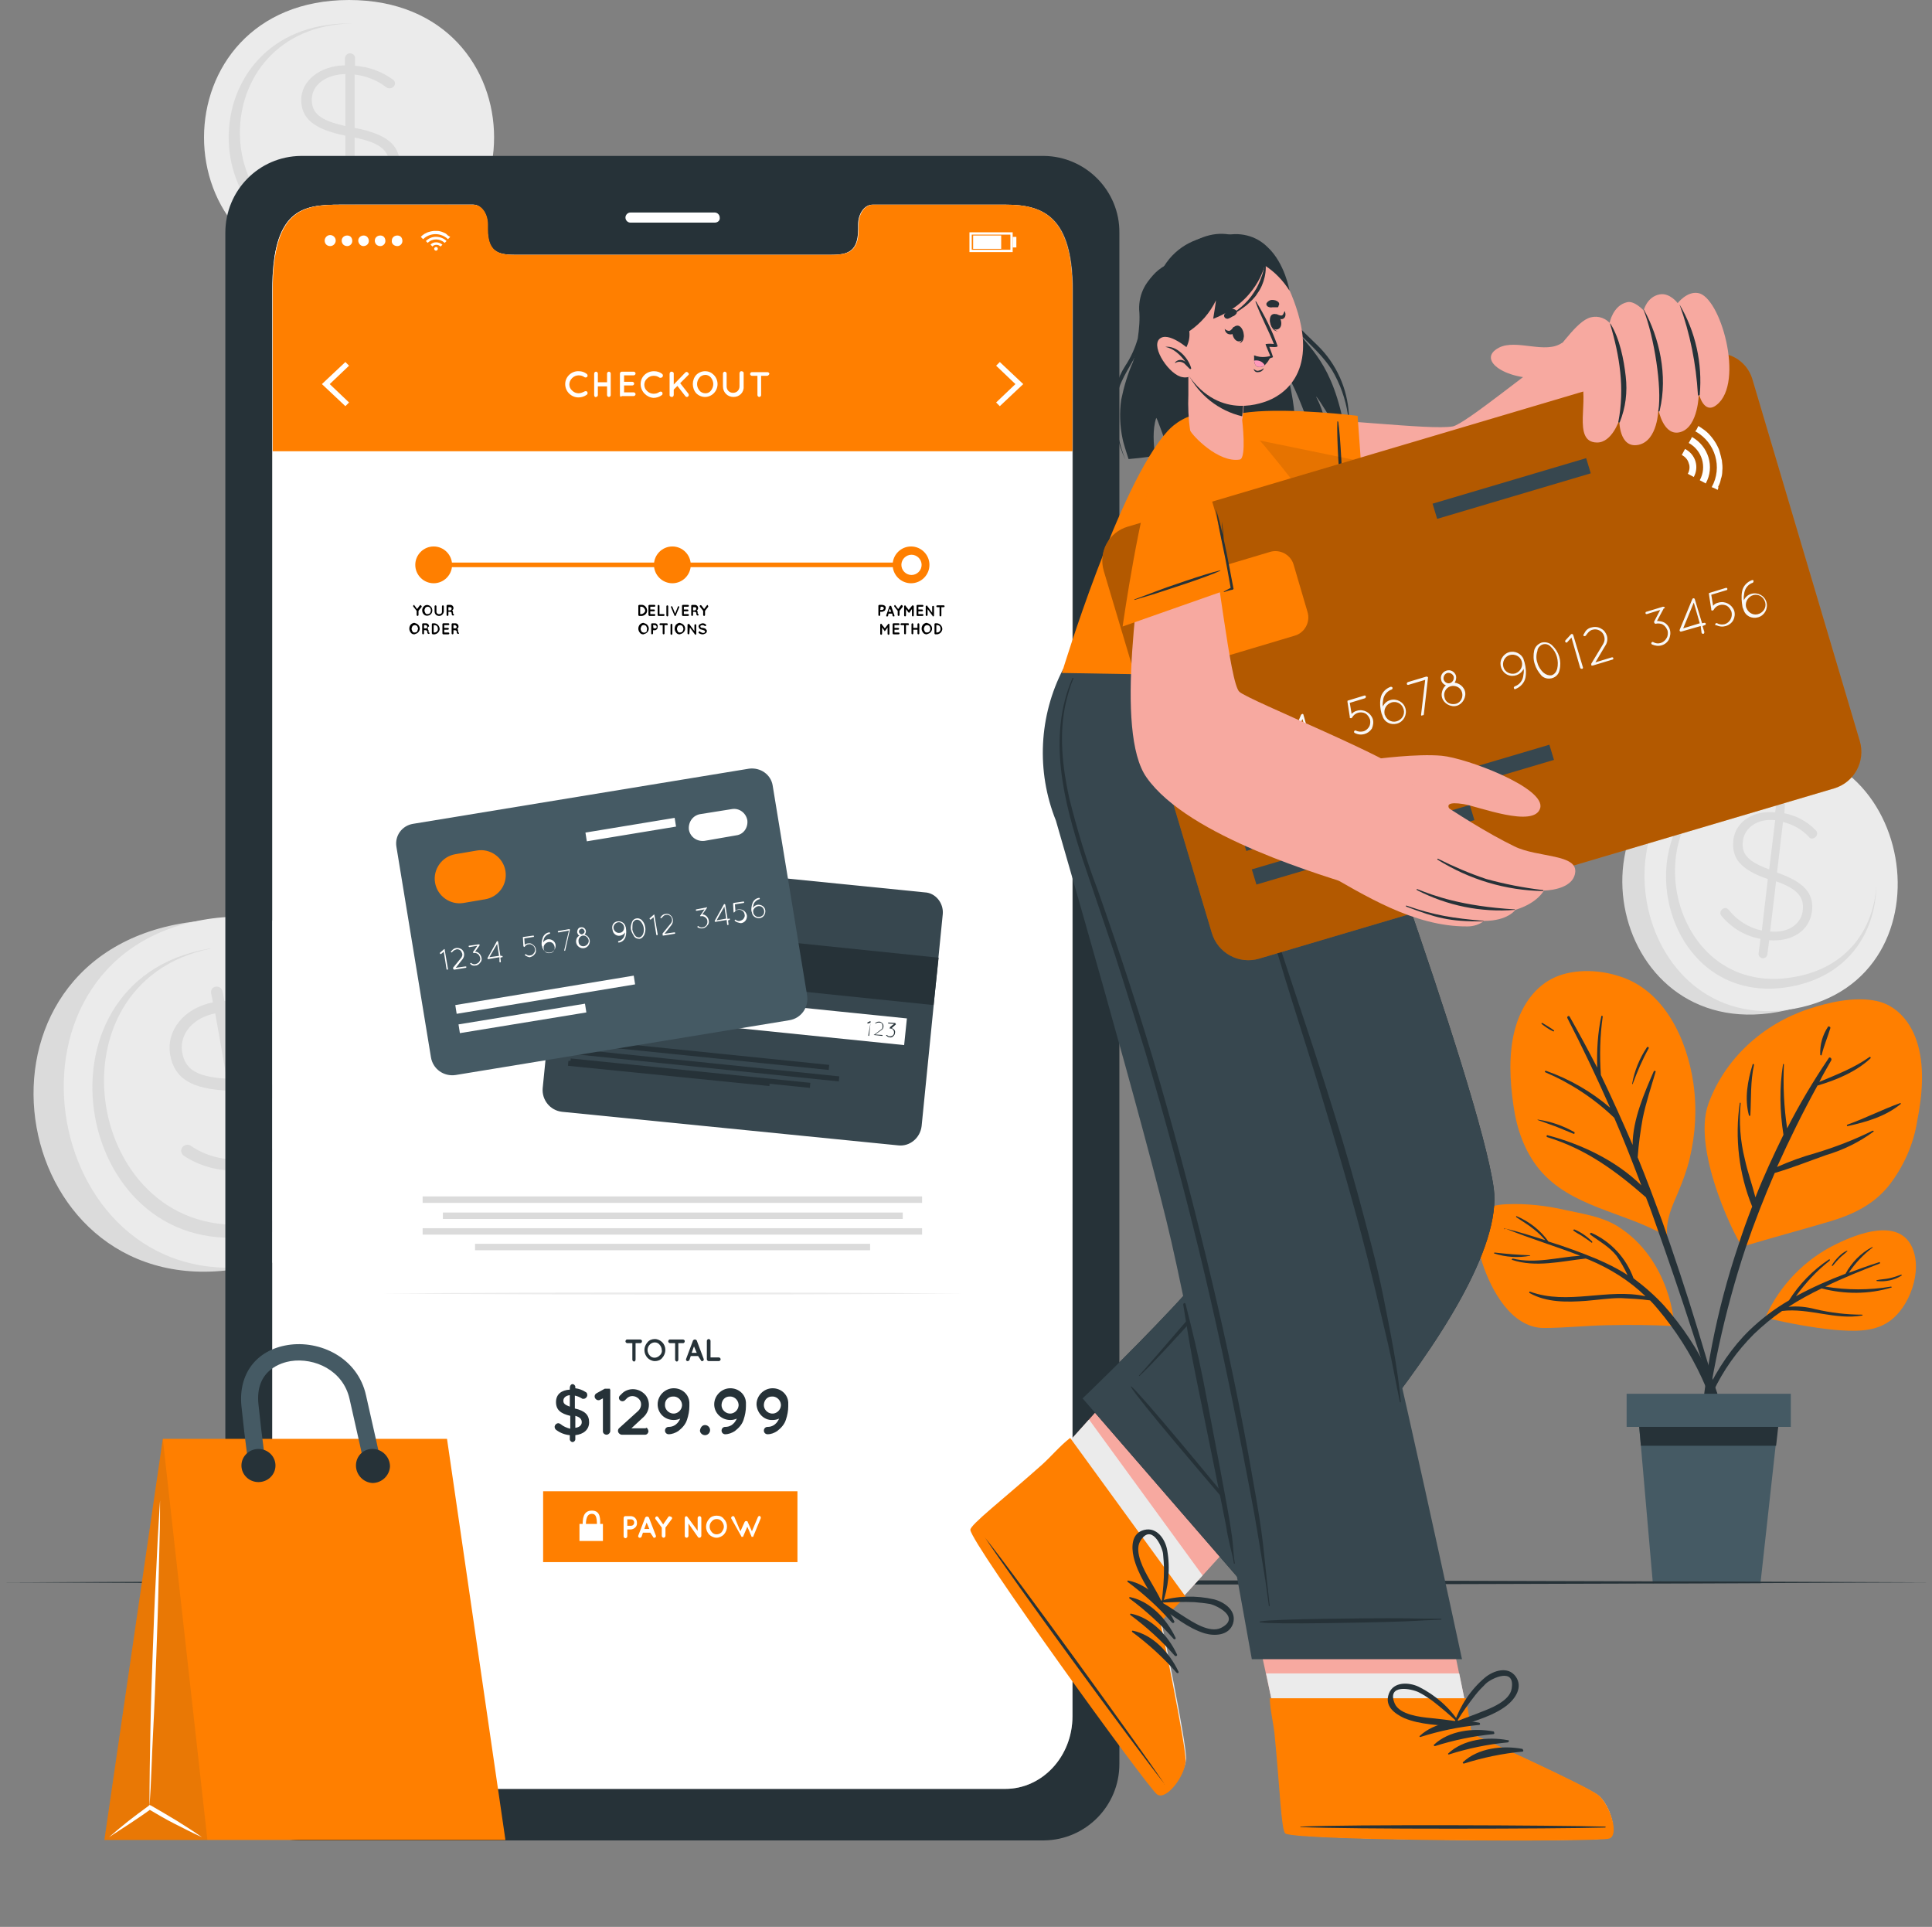 <svg xmlns="http://www.w3.org/2000/svg" xml:space="preserve" id="Layer_1" x="0" y="0" viewBox="0 0 420.1 418.9"><rect x="0" y="0" width="420.1" height="418.9" fill="#808080" stroke="none"/><style>.st0{fill:#ebebeb}.st1{fill:#dbdbdb}.st2{fill:#ff7f00}.st3{fill:#263238}.st4{fill:#455a64}.st6{fill:#fff}.st7{fill:#37474f}.st8{fill:#f7a9a0}</style><g id="Background_Complete"><path d="M75.9 0c-42 0-42.1 59.7 0 59.7s42-59.7 0-59.7" class="st0"></path><path d="M101.4 35.4c-2.2 10.3-10.8 19.2-25.5 19.2-34.9 0-34.9-49.5 0-49.5h.7c-32.8.6-32.6 47.5.7 47.5 13.5 0 21.6-7.8 24.1-17.2" class="st1"></path><path d="M76.1 11.6c.6 0 1.1.4 1.1 1v1.7c2.9.2 5.7 1.2 8.1 2.9.4.3.6.5.6 1-.1.6-.6 1-1.2 1-.3 0-.6-.1-.8-.3-2-1.5-4.3-2.4-6.8-2.7v11.6c6.9 1.3 9.8 3.7 9.8 7.8 0 4.4-4.1 7.5-9.7 7.7v3.2c0 .6-.5 1.1-1.1 1.1s-1.1-.5-1.1-1.1v-3.3c-3.7-.2-7.3-1.6-10.2-4-.3-.2-.5-.5-.5-.9.1-.6.6-1 1.1-1 .3 0 .6.1.8.3 2.5 2.2 5.6 3.5 8.9 3.8V29.5c-6.8-1.4-9.6-3.7-9.6-7.8s4-7.4 9.5-7.5v-1.6c.1-.6.5-1 1.1-1m-1 15.8V16.1c-4.4.1-7.3 2.5-7.3 5.5 0 2.8 1.4 4.5 7.3 5.8m2 2.5v11.5c4.6-.1 7.5-2.5 7.5-5.7 0-2.8-1.6-4.6-7.5-5.8M39.2 200.8c-50.6 9.1-37.2 84 13.4 74.9s37.3-83.9-13.4-74.9" class="st1"></path><path d="M44 200c-48.2 8.6-34.8 83.6 13.4 74.9S92.2 191.3 44 200" class="st0"></path><path d="M81.3 239.2c-.3 13.4-8 26.3-25 29.3-40.1 7.2-51.2-55-11.2-62.2.3-.1.5-.1.8-.1-37.5 7.5-26.8 66.4 11.4 59.5 15.6-2.7 23.1-14.3 24-26.5" class="st1"></path><path d="M46.9 214.5c.7-.1 1.3.3 1.5 1l.4 2.1c3.4-.3 6.9.4 9.9 2 .5.3.8.5.9 1.1.1.7-.4 1.4-1.1 1.5-.3.1-.7 0-1-.2-2.6-1.5-5.5-2.2-8.4-2l2.6 14.6c8.2.2 12.1 2.6 13 7.7 1 5.5-3 10.3-9.4 11.6l.7 4.1c.1.7-.3 1.4-1 1.5s-1.4-.3-1.5-1l-.7-4.1c-4.4.4-8.9-.6-12.6-3-.4-.2-.7-.6-.8-1-.1-.7.4-1.4 1.1-1.5.3-.1.7 0 1 .2 3.2 2.2 7.1 3.2 11 2.9l-2.7-14.9c-8.1-.3-11.9-2.6-12.8-7.8s2.9-10.1 9.3-11.4l-.4-2c-.1-.7.3-1.3 1-1.4m2.4 20-2.5-14.2c-5 1-7.8 4.6-7.2 8.4.6 3.5 2.7 5.4 9.7 5.8m2.8 2.8 2.6 14.4c5.2-1 8-4.7 7.3-8.6-.6-3.6-2.8-5.5-9.9-5.8M376.6 164c-37.8 6.8-27.8 62.8 10 56s27.9-62.8-10-56" class="st1"></path><path d="M380.1 163.3c-36 6.5-26 62.5 10 56s26.1-62.5-10-56" class="st0"></path><path d="M408 192.6c-.2 10-6 19.6-18.7 21.9-30 5.4-38.2-41.1-8.3-46.5.2 0 .4-.1.6-.1-28 5.6-20 49.6 8.5 44.5 11.7-2 17.3-10.6 17.9-19.8" class="st1"></path><path d="M387.3 174.1c.5.1.9.5.8 1.1l-.1 1.6c2.5.5 4.9 1.7 6.7 3.6.3.2.5.6.4 1-.1.5-.6.9-1.1.9-.3 0-.5-.1-.7-.4-1.5-1.6-3.5-2.7-5.6-3.2l-1.3 11c5.8 2 8.1 4.5 7.6 8.4-.5 4.2-4.3 6.7-9.3 6.3l-.4 3.1c-.1.5-.5.9-1.1.8-.5-.1-.9-.5-.8-1.1l.4-3.1c-3.3-.6-6.2-2.3-8.4-4.9-.2-.2-.4-.5-.3-.9.1-.5.6-.9 1.1-.9.3 0 .5.2.7.4 1.8 2.3 4.4 3.9 7.2 4.5l1.3-11.2c-5.8-2-7.9-4.4-7.5-8.4s4.3-6.6 9.1-6.1l.2-1.5c.2-.6.6-1 1.1-1m-2.6 14.9 1.3-10.7c-3.8-.4-6.6 1.6-7 4.4s.8 4.5 5.7 6.3m1.5 2.6-1.3 10.9c3.9.4 6.8-1.6 7.1-4.6.3-2.7-.9-4.6-5.8-6.3" class="st1"></path></g><g id="Plant"><path d="M368.2 235.4c.8 5.5.5 11.1-.8 16.5-.6 2.5-1.5 4.9-2.5 7.3-1.3 3-2.7 6-2.4 9.3.3.2-.8.2-.8-.1-8.8-5-20.2-6-27-14.2-3.2-3.9-4.9-8.8-5.6-13.8-.8-5.4-1.1-11.3.3-16.6 1.2-4.5 3.8-8.8 8-11s10-2.1 14.6-.6c9.9 3 14.8 13.7 16.2 23.2" class="st2"></path><path d="m372.7 300.8-3.6-12c-2.4-7.9-5-15.7-7.7-23.4-1.7-4.6-3.4-9.2-5.3-13.8.2-2.9.6-5.7 1.1-8.5.7-3.4 1.8-6.7 2.8-10.1.1-.2-.3-.3-.4-.1-2 4.6-4.6 10.5-4.6 16-2.2-5.1-4.5-10.2-6.9-15.2-.3-4.2-.2-8.5.4-12.7 0-.2-.3-.2-.3-.1-.8 3.7-1 7.4-.9 11.2q-2.85-5.55-6-11.1c-.2-.3-.6 0-.5.3q4.95 9.6 9.3 19.5c-4.1-3.5-8.8-6.2-13.9-8-.2-.1-.4.2-.2.3q8.4 3.6 15 9.9c2.1 4.8 4 9.7 5.9 14.7-5.5-5.4-13.1-9-20.4-10.9-.2-.1-.3.3-.1.4 8.5 2.6 15 7.4 21.5 13.1.8 2 1.5 4 2.2 6 2.7 7.6 5.3 15.2 7.8 22.9 1.2 3.7 2.4 7.3 3.5 11 1.2 4 2.2 8.1 3.8 12 .2.4.8.3.7-.2-.8-3.7-1.9-7.5-3.2-11.2" class="st3"></path><path d="M358.1 227.7c-1.6 2.4-2.7 5.1-3.2 7.9 0 .1.1.1.1.1 1-2.7 2.1-5.3 3.5-7.8.1-.3-.3-.4-.4-.2m-15.8 18.4c-2.5-1.4-5.1-2.3-7.9-2.7-.1 0-.1.1 0 .1 1.3.5 2.6.9 3.9 1.4s2.6 1.1 3.9 1.6c.1 0 .2-.1.2-.2s0-.1-.1-.2m-4.4-22.1c-.8-.6-1.7-1.1-2.5-1.6h-.2v.2c.8.6 1.6 1.2 2.5 1.6.2.1.3-.1.2-.2" class="st3"></path><path d="M398 265.5c-6.4 1.9-12.8 3.6-19.1 5.5-.5.2-11.3-20.5-7.4-31.1 3.6-9.8 11.8-17.2 21.6-20.5 4.5-1.5 10.1-2.8 14.9-1.8 4.3.9 7.3 4.4 8.7 8.5 1.9 5.4 1.3 12 .2 17.5-.8 5.2-3 10.1-6.3 14.3-3.3 4-7.6 6.1-12.6 7.6" class="st2"></path><path d="M407.2 245.8c-4 2-8.2 3.6-12.5 4.9-2.9.8-5.6 1.8-8.3 3 2.7-6 5.6-11.9 8.8-17.7 4.1-1.2 8.4-3 11.5-5.9q.15-.15 0-.3c-.1 0-.1-.1-.2 0-3.4 2.4-7.1 3.8-10.9 5.4.8-1.6 1.7-3.1 2.6-4.7.2-.4-.4-.9-.6-.4-3.3 4.9-6.3 9.9-9 15.2-.7-4.6-.9-9.3-.7-13.9 0 0 0-.1-.1-.1 0 0-.1 0-.1.1-.8 5.1-.7 10.2.1 15.3-2.2 4.5-4.3 9-6.1 13.6-.7-2.8-1.7-5.5-2.3-8.3-1-4-1.3-8.1-.9-12.2 0-.1-.2-.1-.2 0-1.1 7.6-.2 15.4 2.7 22.5q-1.65 4.2-3 8.4c-4.8 14.3-7.7 29.1-8.5 44.1 0 .1.1.3.3.3.1 0 .3-.1.3-.3 1.7-14.8 4.8-29.5 9.5-43.6q2.85-8.25 6.3-16.2c3.8-1.1 7.5-2.6 11.2-3.9 3.7-1.1 7.2-2.8 10.3-5.1.1 0 0-.2-.2-.2" class="st3"></path><path d="M413.2 239.8c-3.9 1.4-7.6 3.3-11.5 4.7-.2.1-.1.4.1.3 4.1-.9 8.2-2.1 11.5-4.8.1 0 0-.2-.1-.2m-31.8-8.3c0-.2-.3-.3-.3-.1-1.1 3.6-1.8 7.4-.8 11.1 0 .1.3.1.3 0 .2-3.8 0-7.4.8-11m16.1-8.3c-1.2 1.8-1.8 3.9-1.7 6.1 0 .1.2.2.3.1.5-2.1 1.3-3.9 1.9-5.9 0-.1 0-.3-.2-.3q-.3-.15-.3 0" class="st3"></path><path d="M322.3 274.5c1.9 5.9 6.3 14.1 13.3 14.2 4.5 0 9.1-.5 13.7-.6 4.9-.1 9.8-.1 14.6.2.4 0-.6-14.6-12.3-21.8-3.3-2-7.3-2.6-11-3.4-4.3-1-8.7-1.5-13.1-1.3-2.7.1-4.9.7-5.9 3.4s-.2 6.5.7 9.3" class="st2"></path><path d="M327.4 267.1c2.9.7 5.7 1.6 8.6 2.5-.7-.8-1.5-1.6-2.4-2.3-1.2-1-2.6-1.8-3.9-2.7-.1-.1 0-.3.1-.2 2.8 1.2 5.2 3.1 6.9 5.5 3.6 1.1 7.1 2.4 10.5 3.8 2.3 1 4.6 2.1 6.7 3.5q-1.05-2.25-2.4-4.2c-1.6-2-3.7-3.1-5.7-4.6q-.15-.15 0-.3c.1-.1.1-.1.2-.1 4.3 1.9 7.6 5.5 9.2 9.9 2.4 1.8 4.7 3.8 6.7 6 7.8 8.8 13.9 20.6 13.9 32.5 0 .3-.5.4-.5.1-2-11.8-7.1-22.8-14.8-31.9-.5-.6-1.1-1.3-1.7-1.9-2.1-.3-4.3-.4-6.4-.5-2.5 0-5 .4-7.5.6-4.1.3-8.6.4-12.3-1.7-.2-.1 0-.4.1-.3 8.2 3 16.9-.8 25.1 1-3.5-3.4-7.7-6-12.2-7.9l-.8-.3c-5.3.6-10.9 2-16 .3-.1 0-.1-.1 0-.2l.1-.1c5 1.2 9.8-.3 14.7-.6-5.4-2.1-10.8-3.7-16.2-5.9-.5.3-.5-.1 0 0" class="st3"></path><path d="M325 272.3c2.6.3 5.1.5 7.7.6 0 0 .1.1 0 .1-2.6.5-5.3.3-7.8-.5-.1 0 0-.2.1-.2m17.4-5c1.4.6 2.7 1.5 3.8 2.6.1.1 0 .4-.2.2-.6-.5-1.3-.9-2-1.4-.6-.4-1.3-.7-1.9-1.2-.1 0 .1-.3.3-.2" class="st3"></path><path d="M383.9 286.3c-.1.2.2.4.3.2 0 .1.1.1.2.1 4.7 1.1 9.5 2 14.4 2.5 3.9.3 8.4.6 11.8-1.7 4.6-3 7.6-11.2 5.1-16.4-3-6.2-11.8-2.8-16.3-.6-6.9 3.3-12.4 9-15.5 15.9" class="st2"></path><path d="M380.4 289.2c2.6-2.5 5.5-4.7 8.6-6.5 2.2-3.5 5.2-6.6 8.7-8.9.2-.1.3.1.1.3-2.8 2.2-5.2 4.8-7.3 7.7 3.5-1.9 7.1-3.5 10.8-4.9 1.3-2.4 3.3-4.5 5.8-5.8 0 0 .1 0 .1.1-2 1.5-3.8 3.4-5.2 5.5 2.2-.8 4.4-1.6 6.6-2.3.2-.1.3.2.1.3-3.9 1.5-7.9 3.1-11.8 5 4.7.8 9.6.8 14.3 0 .1 0 .2.2.1.2-4.9 1.5-10.2 1.5-15.2.2-2.5 1.2-4.9 2.5-7.2 4 2-.2 3.9 0 5.8.5q5.1 1.2 10.2 1.2c.1 0 .1.1.1.1s0 .1-.1.1c-5.9 1-11.5-1.7-17.4-1-2.2 1.5-4.2 3.2-6.1 5-3.7 3.7-6.7 7.9-8.9 12.6-2.5 5-3.8 10.4-5.8 15.6 0 .1-.1.2-.2.1-.1 0-.1-.1-.1-.2 1.4-10.3 6.5-21.6 14-28.9" class="st3"></path><path d="M398.3 275.1c.4-.7.9-1.3 1.5-1.9.5-.5 1.1-1 1.8-1.3.1 0 .1.1.1.1-.5.5-1.2 1-1.7 1.5s-1 1.1-1.5 1.7h-.1c-.1 0-.1-.1-.1-.1m9.8 3.2c.9-.2 1.8-.2 2.7-.4s1.8-.5 2.6-.8c.1 0 .1 0 .1.1v.1c-1.6 1-3.5 1.4-5.4 1.2-.1 0-.1-.2 0-.2" class="st3"></path><path d="m356 305.4.8 8.9 2.6 29.9h23.4l3.3-29.9 1-8.9z" class="st4"></path><path d="m356 305.4.8 8.9h29.4l1-8.9z" class="st3"></path><path d="M389.4 310.2h-35.7V303h35.7z" class="st4"></path></g><path id="Floor" d="M0 344c134.6-.6 285.5-.6 420.1 0-134.6.7-285.5.6-420.1 0" class="st3"></path><path d="M227 33.9H65.4C56.3 34 49 41.4 49 50.6v332.9c-.1 9.1 7.2 16.6 16.3 16.6H227c9.1-.1 16.4-7.5 16.4-16.6V50.6c.1-9.1-7.3-16.6-16.4-16.7m6.2 339.2c0 8.8-6.6 15.8-14.6 15.8H73.9c-8.1 0-14.7-7.1-14.7-15.8V63.2c0-17.8 6.6-18.7 14.7-18.7h29c1.7 0 3.1 1.9 3.1 4.3v1c0 5.6 3 5.6 6.8 5.6h67c3.8 0 6.8 0 6.8-5.6v-1c0-2.4 1.4-4.3 3.1-4.3h29c8.1 0 14.6 2.4 14.6 18.7z" class="st3"></path><path d="M59.3 353.4h-.5" style="fill:none"></path><path d="M233.2 63.2v309.9c0 8.8-6.6 15.8-14.6 15.8H73.9c-8.1 0-14.7-7.1-14.7-15.8V63.2c0-17.8 6.6-18.7 14.7-18.7h29c1.7 0 3.1 1.9 3.1 4.3v1c0 5.6 3 5.6 6.8 5.6h67c3.8 0 6.8 0 6.8-5.6v-1c0-2.4 1.4-4.3 3.1-4.3h29c7.9 0 14.5 2.4 14.5 18.7" class="st6"></path><path d="M233.2 63.2v34.9H59.3V63.2c0-17.8 6.6-18.7 14.7-18.7h29c1.7 0 3.1 1.9 3.1 4.3v1c0 5.6 3 5.6 6.8 5.6h67c3.8 0 6.8 0 6.8-5.6v-1c0-2.4 1.4-4.3 3.1-4.3h29c7.8 0 14.4 2.4 14.4 18.7" class="st2"></path><g id="u5Zjqx"><path d="m97.9 51.5-.3.3-.2.2c-.7-.7-1.7-1.1-2.7-1.1s-2 .4-2.7 1.1l-.2-.2-.3-.3.3-.3c.3-.2.5-.4.8-.5.3-.2.7-.3 1.1-.4l.6-.1h.8c.3 0 .7.1 1 .2.2.1.5.2.7.3s.4.3.6.5z" class="st6"></path><path d="m93 52.8-.4-.4q.75-.75 1.8-.9c1-.1 2 .2 2.7.9l-.4.4c-1.1-1-2.7-1-3.7 0" class="st6"></path><path d="m96.2 53.2-.4.4c-.5-.5-1.3-.5-1.8 0-.1-.2-.3-.3-.4-.4.6-.7 1.8-.7 2.6 0q-.15 0 0 0m-1 .9c0 .2-.2.4-.4.4s-.4-.2-.4-.4.2-.4.4-.4.4.1.4.4" class="st6"></path></g><path d="M70.6 52.3c0-.6.5-1.2 1.2-1.2.6 0 1.2.5 1.2 1.2 0 .6-.5 1.2-1.2 1.2s-1.2-.5-1.2-1.2m3.7 0c0-.6.5-1.1 1.2-1.1s1.1.5 1.1 1.2c0 .6-.5 1.1-1.1 1.1-.7 0-1.2-.5-1.2-1.2m3.6 0c0-.6.5-1.1 1.2-1.1.6 0 1.1.5 1.1 1.2 0 .6-.5 1.1-1.2 1.1-.6 0-1.1-.6-1.1-1.2m3.6 0c0-.6.5-1.1 1.2-1.1s1.1.5 1.1 1.2c0 .6-.5 1.1-1.1 1.1-.7 0-1.2-.5-1.2-1.2m3.7 0c0-.6.5-1.1 1.2-1.1s1.1.5 1.1 1.2c0 .6-.5 1.1-1.1 1.1-.7 0-1.3-.5-1.2-1.2q-.15 0 0 0m135 2.5h-9.4v-4.3h9.4zm-8.9-.5h8.4V51h-8.4z" class="st6"></path><path d="M211.6 51.2h6.1v2.9h-6.1zm8.6.3h.8v2.3h-.8zM75.1 88.3 70 83.5l5.1-4.8.8.8-4.2 4 4.2 4zm142.3-9.6 5.1 4.8-5.1 4.8-.8-.8 4.2-4-4.2-4zm-94.5 4.8c0-1.6 1.4-2.9 3-2.8.6 0 1.2.2 1.7.6.2.2.2.4.1.6-.2.2-.4.2-.6.1-.4-.3-.8-.4-1.3-.4s-1 .2-1.4.6c-.8.8-.8 2 0 2.7.4.4.9.6 1.4.6s.9-.2 1.3-.4c.2-.1.5-.1.6.1s.1.5-.1.6c-.5.4-1.2.6-1.8.6-1.6 0-2.9-1.3-2.9-2.9m6.3 2.4v-4.7c0-.2.2-.4.4-.4s.4.2.4.4v1.9h2v-1.9c0-.2.2-.4.4-.4s.4.2.4.4v4.7c0 .2-.2.4-.4.4s-.4-.2-.4-.4V84h-2v1.9c0 .2-.2.4-.4.4-.2.1-.4-.1-.4-.4m5.6 0v-4.7c0-.2.2-.4.4-.4h2.6c.2 0 .4.2.4.4s-.2.4-.4.4h-2.1V83h1.8c.2 0 .4.2.4.4s-.2.4-.4.4h-1.8v1.5h2.1c.2 0 .4.2.4.4s-.2.4-.4.4h-2.6c-.2.3-.4.1-.4-.2m4.5-2.4c0-1.6 1.3-2.8 2.9-2.8q1.05 0 1.8.6c.2.2.2.5 0 .7-.1.1-.4.2-.6.1-.4-.3-.8-.4-1.3-.4s-1 .2-1.4.6c-.8.7-.8 2 0 2.7.4.4.9.6 1.4.6s.9-.1 1.3-.4c.2-.1.5-.1.6.1s.1.5-.1.6c-.5.4-1.2.6-1.8.6-1.5-.1-2.8-1.4-2.8-3m6.3 2.4v-4.6c0-.2.1-.5.4-.5.2 0 .5.1.5.4v2.4L149 81q.3-.3.6 0c.3.3.2.4 0 .6l-1.7 1.7 1.8 2.3c.1.2.1.5-.1.6-.1.1-.2.1-.3.1s-.2-.1-.3-.2l-1.7-2.2-.8.8v1.1c0 .2-.1.5-.4.5-.2 0-.5-.1-.5-.4q0 .15 0 0m9.6-4.4c1.1 1.1 1.1 2.9 0 4-.5.5-1.2.8-1.9.8s-1.4-.3-1.9-.8c-1-1.1-1-2.9 0-4 .5-.5 1.2-.8 1.9-.8.8 0 1.4.3 1.9.8m-.1 2c0-.5-.2-1-.5-1.4s-.8-.6-1.2-.6c-.5 0-1 .2-1.3.6-.7.8-.7 2 0 2.8.3.4.8.6 1.3.6s.9-.2 1.2-.6.5-.9.5-1.4m4.4 2.8c-1.3 0-2.3-1-2.3-2.3v-2.8c0-.2.2-.4.4-.4s.4.2.4.4V84c0 .8.6 1.4 1.4 1.4s1.4-.6 1.4-1.4v-2.8c0-.2.1-.5.4-.5.2 0 .5.1.5.4V84c.1 1.3-.9 2.3-2.2 2.3m7.3-4.6h-1.3v4.2c0 .2-.2.4-.4.4s-.4-.2-.4-.4v-4.2h-1.2c-.2 0-.4-.2-.4-.4s.2-.4.4-.4h3.4c.2 0 .4.2.4.4-.1.2-.3.4-.5.4m-11.4-33.3h-18.3c-.6 0-1.1-.5-1.1-1.1s.5-1.1 1.1-1.1h18.3c.6 0 1.1.5 1.1 1.1.1.6-.4 1.1-1.1 1.1q0 .15 0 0" class="st6"></path><path d="M139.3 292h-1.1v3.6c0 .2-.2.4-.3.4-.2 0-.4-.2-.4-.4V292h-1.1c-.2 0-.4-.2-.4-.4s.2-.4.3-.4h2.9c.2 0 .4.2.4.3 0 .3-.1.4-.3.5m4.7-.2c.9.9.9 2.4 0 3.4-.4.5-1 .7-1.6.7s-1.2-.3-1.6-.7c-.9-1-.9-2.4 0-3.4.4-.5 1-.7 1.6-.7s1.2.3 1.6.7m-.1 1.7c0-.4-.2-.9-.5-1.2-.5-.6-1.4-.6-2-.1l-.1.1c-.3.3-.5.7-.5 1.2 0 .4.2.9.5 1.2.5.6 1.4.6 2 .1l.1-.1c.4-.3.6-.8.5-1.2m4.7-1.5h-1.1v3.6c0 .2-.2.4-.3.4-.2 0-.4-.2-.4-.4V292h-1.1c-.2 0-.4-.2-.4-.4s.2-.4.3-.4h2.9c.2 0 .4.2.4.3 0 .3-.1.4-.3.5m3.2 2.8h-1.6l-.3.9c-.1.1-.2.2-.4.2h-.1c-.2-.1-.3-.3-.2-.5l1.5-4c.1-.1.2-.2.4-.2s.3.1.4.2l1.5 4c.1.2 0 .4-.2.5h-.1c-.2 0-.3-.1-.3-.2zm-.3-.7-.6-1.4-.5 1.4zm2.2 1.4v-4c0-.2.2-.4.4-.4s.4.2.4.4v3.6h1.8c.2 0 .4.2.4.4s-.2.4-.4.4h-2.2c-.2 0-.4-.2-.4-.4m-29.2 5.4c.3 0 .6.3.6.6v.3c.8.1 1.6.4 2.2.8.3.1.4.4.4.7 0 .4-.4.8-.8.8-.2 0-.3 0-.4-.1q-.75-.45-1.5-.6v2.8c2.2.5 3.1 1.4 3.1 3s-1.2 2.6-3 2.8v.9c0 .3-.3.6-.6.6s-.6-.3-.6-.6v-.9c-1.1-.1-2.1-.5-2.9-1.1-.2-.1-.4-.4-.4-.7 0-.4.4-.8.8-.8.2 0 .3.1.5.2.6.5 1.3.8 2.1 1v-2.8c-2.1-.5-3.1-1.3-3.1-3s1.2-2.6 3-2.7v-.3c0-.6.3-.9.6-.9m-.6 4.9v-2.5c-.9.1-1.4.6-1.4 1.2s.3.9 1.4 1.3m1.2 2v2.6c.9-.1 1.4-.6 1.4-1.2s-.3-1.1-1.4-1.4m7.6-5.2v8.5c0 .4-.4.8-.8.8s-.8-.3-.8-.7V304l-.6.3c-.1.1-.3.1-.4.1-.4 0-.8-.4-.8-.8 0-.3.1-.5.4-.7l1.8-1h1.1c.1 0 0 0 0 .1l.1.1zm8.3 8.5c0 .4-.3.8-.7.8h-5.1q-.3 0-.6-.3c-.3-.3-.3-.8 0-1.1l4.2-3.8c.4-.4.6-.9.6-1.4s-.2-.9-.5-1.2c-.4-.4-.9-.6-1.4-.6s-.9.2-1.2.5l-.4.4c-.3.3-.8.3-1.1 0s-.3-.8.1-1.1l.4-.4c.6-.6 1.5-.9 2.3-.9 1 0 1.9.4 2.6 1.1.6.6.9 1.5.9 2.3 0 1-.4 1.9-1.1 2.6l-2.7 2.5h3.1c.2-.3.5.1.6.6q0-.15 0 0m2-5.8c0-1.9 1.6-3.5 3.5-3.5 1.8 0 3.3 1.3 3.4 3.1v.8c0 1-.2 2-.5 2.9-.3 1-1 1.8-1.9 2.5-.6.4-1.4.7-2.1.7-.4 0-.8-.3-.8-.8 0-.4.3-.8.8-.8s.9-.1 1.4-.4c.4-.3.7-.6.9-1 .1-.1.1-.2.2-.4-.4.2-.9.3-1.4.3-2 0-3.5-1.5-3.5-3.4m1.6 0c-.1 1 .7 1.9 1.7 2s1.9-.7 2-1.7v-.3c-.1-1-1-1.8-2-1.7-.9 0-1.7.7-1.7 1.7m8.7 4.5c.6 0 1.1.5 1.1 1.1s-.5 1.1-1.1 1.1-1.1-.5-1.1-1c.1-.7.5-1.2 1.1-1.2m2-4.5c0-1.9 1.6-3.5 3.5-3.5 1.8 0 3.3 1.3 3.4 3.1v.8c0 1-.2 2-.5 2.9-.3 1-1 1.8-1.9 2.5-.6.4-1.4.7-2.1.7-.4 0-.8-.3-.8-.8 0-.4.3-.8.8-.8s.9-.1 1.4-.4c.4-.3.7-.6.9-1 .1-.1.1-.2.2-.4-.4.2-.9.3-1.4.3-1.9 0-3.5-1.5-3.5-3.4m1.6 0c-.1 1 .7 1.9 1.7 2s1.9-.7 2-1.7v-.3c-.1-1-1-1.8-2-1.7-.9 0-1.6.7-1.7 1.7m7.6 0c0-1.9 1.6-3.5 3.5-3.5 1.8 0 3.3 1.3 3.4 3.1v.8c0 1-.2 2-.5 2.9-.3 1-1 1.8-1.9 2.5-.6.4-1.3.7-2.1.7-.4 0-.8-.3-.8-.8 0-.4.3-.8.8-.8s.9-.1 1.4-.4c.4-.3.7-.6.9-1 .1-.1.1-.2.2-.4-.4.2-.9.3-1.4.3-1.9.1-3.4-1.5-3.5-3.4m1.6 0c-.1 1 .7 1.9 1.7 2s1.9-.7 2-1.7v-.3c-.1-1-1-1.8-2-1.7-.9 0-1.6.7-1.7 1.7" class="st3"></path><path d="M82.9 281.2c40.6-.3 86.2-.3 126.8 0-40.7.3-86.2.3-126.8 0" class="st0"></path><path d="M118.1 324.2h55.3v15.4h-55.3z" class="st2"></path><path d="M137.2 332.5h-.8v1.5c0 .2-.2.4-.4.4s-.4-.2-.4-.4v-4c0-.2.2-.4.3-.4h1.2c.8 0 1.4.6 1.4 1.4.1.8-.5 1.4-1.3 1.5q0-.15 0 0m-.8-.8h.8c.4 0 .7-.3.7-.7s-.3-.7-.7-.7h-.8zm5 1.5h-1.6l-.3.9c-.1.1-.2.2-.3.2h-.2c-.2-.1-.3-.3-.2-.5l1.5-3.9c.1-.1.2-.2.4-.2s.3.1.4.2l1.5 3.9c.1.2 0 .4-.2.5h-.1c-.2 0-.3-.1-.3-.2zm-.2-.8-.6-1.4-.5 1.4zm4.9-2.2-1.4 1.9v1.8c0 .2-.2.4-.4.4s-.4-.2-.4-.4v-1.8l-1.4-1.9c-.1-.2 0-.4.2-.5.1-.1.3 0 .4.1l1.1 1.6 1.1-1.6c.1-.2.3-.2.5-.1.4.1.4.4.3.5m3.6 3.7c0 .2-.2.4-.4.4s-.4-.2-.4-.3v-4c0-.1.1-.2.1-.3.2-.1.4-.1.5.1l2.2 3V330c0-.2.2-.4.4-.4s.4.2.4.4v3.9c0 .2-.2.4-.4.4-.1 0-.2 0-.3-.1l-2.1-3zm7.7-3.7c.9.9.9 2.4 0 3.4-.4.4-1 .7-1.6.7s-1.2-.3-1.6-.7c-.9-1-.9-2.4 0-3.4.4-.5 1-.7 1.6-.7.7 0 1.2.2 1.6.7m0 1.7c0-.4-.2-.9-.5-1.2-.5-.6-1.5-.6-2-.1l-.1.1c-.3.3-.5.7-.5 1.2 0 .4.2.9.5 1.2.5.6 1.4.6 2 .1l.1-.1c.3-.4.5-.8.5-1.2m8-1.8-1.6 3.9v.1h-.4v-.1l-.9-2.1-.9 2.1v.1h-.4v-.1l-2.2-3.9c-.1-.2.1-.4.3-.5.2 0 .3 0 .4.2l1.3 3.1.9-2c.1-.2.3-.3.5-.2.1 0 .2.1.2.2l.9 2 1.3-3.1c.1-.2.3-.3.5-.2.1.2.2.4.1.5m-39.4 1.2h5.1v3.7H126z" class="st6"></path><path d="M130.5 331.5h-.7c0-1.8-.3-2.4-1.1-2.4s-1.3.6-1.3 2.4h-.7c0-1.1 0-3.1 2-3.1s1.8 2 1.8 3.1" class="st6"></path><path d="m205 198.7-4.6 46.1c-.3 2.6-2.6 4.5-5.1 4.2l-73.1-7.3c-2.6-.3-4.4-2.6-4.2-5.1l4.6-46.1c.2-2.4 2.4-4.1 4.8-3.9l73.7 7.4c2.3.1 4.1 2.3 3.9 4.7" class="st7"></path><path d="m121.7 199.7 82.4 8.5-1.1 10.3-82.4-8.5z" class="st3"></path><path d="m125.7 214.1 71.5 7.3-.6 5.8-71.5-7.3z" class="st6"></path><path d="m189.3 222.3-.5.2h-.1s-.1 0-.1-.1v-.1l.6-.3c.1 0 .1 0 .1.1v.1l-.3 2.9c0 .1 0 .1-.1.1s-.1-.1-.1-.1zm.7 2.7 1.6-1.2q.3-.15.3-.6c0-.2 0-.4-.1-.6q-.15-.3-.6-.3c-.2 0-.4 0-.6.1l-.2.1h-.1v-.1l.2-.1c.2-.2.5-.2.7-.2.3 0 .5.2.7.4s.2.4.2.7-.2.6-.4.7l-1.4 1 1.5.1c.1 0 .1 0 .1.1s0 .1-.1.1zc-.1 0-.1 0-.1-.1 0 .1.1.1.1.1m4.8-2.3-.9.8c.2.1.4.2.5.3.2.2.3.5.2.8 0 .3-.2.5-.4.7s-.5.3-.8.2c-.3 0-.5-.2-.7-.4 0 0-.1-.1 0-.1h.2q.15.3.6.3c.5 0 .9-.3.9-.8 0-.2 0-.4-.2-.6q-.15-.3-.6-.3c-.5 0-.1 0-.1-.1v-.2l.9-.7-1.2-.1c-.1 0-.1-.1-.1-.1 0-.1.1-.1.1-.1l1.4.1c.1 0 .1 0 .1.1.1.1.1.1.1.2m-70.3 3.1 55.8 5.7-.1 1.1-55.8-5.7zm-.2 2.2 58.2 6-.1 1.1-58.2-6zm-.2 2.1 52.1 5.3-.1 1.1-52.1-5.3z" class="st3"></path><path d="m123.6 230.6 43.8 4.4-.1 1.1-43.8-4.4z" class="st3"></path><path d="m168 170.7 7.5 45.7c.4 2.6-1.3 5-3.9 5.4l-72.5 11.9c-2.6.4-5-1.3-5.4-3.9l-7.5-45.7c-.4-2.4 1.2-4.6 3.6-5l73.1-12c2.5-.3 4.7 1.3 5.1 3.6" class="st4"></path><path d="m105.5 195.5-4.7.8c-2.9.5-5.7-1.5-6.2-4.4s1.5-5.7 4.4-6.2l4.7-.8c2.9-.5 5.7 1.5 6.2 4.4.5 3-1.5 5.7-4.4 6.2" class="st2"></path><path d="m160.1 181.6-6.9 1.2c-1.6.2-3.1-.8-3.4-2.4-.2-1.6.8-3.1 2.4-3.4l6.9-1.1c1.6-.3 3.1.8 3.4 2.4.2 1.6-.8 3.1-2.4 3.3m-63.6 25.3-.6.5h-.1c-.1 0-.1 0-.1-.1-.1-.1-.1-.2 0-.2l.8-.7c.1-.1.2-.1.2 0v.1l.7 4.1c0 .1 0 .2-.1.2s-.2 0-.2-.1zm2 3.5 1.8-2.2c.2-.3.3-.6.2-.9s-.2-.5-.4-.7c-.3-.2-.6-.3-.9-.2s-.5.2-.7.4l-.2.2c-.1.1-.1.1-.2 0-.1 0-.1-.1 0-.2l.2-.2c.5-.6 1.4-.7 2.1-.2.6.5.7 1.4.2 2.1l-1.5 1.9 2.1-.3c.1 0 .2 0 .2.1s0 .2-.1.2l-2.5.4h-.1c-.2-.2-.2-.3-.2-.4m5.8-4.9-1 1.4c.3 0 .6.1.8.3.3.2.5.6.6 1s0 .8-.3 1.1c-.2.3-.6.6-1 .6-.4.1-.8 0-1.1-.3-.1-.1-.1-.2 0-.2.1-.1.2-.1.2 0 .3.2.6.3.9.2s.6-.2.8-.5.3-.6.2-.9-.2-.6-.5-.8-.6-.3-.9-.2c0 0-.1 0-.1-.1-.1-.1-.1-.2 0-.2l.9-1.3-1.7.3c-.1 0-.2-.1-.2-.1 0-.1 0-.2.1-.2l2.1-.3c.1 0 .2 0 .2.2q.15-.15 0 0c.1-.1 0 0 0 0m4.3 2.6-2.4.4h-.1c-.1 0-.1-.1-.1-.2l2-3.6c0-.1.1-.1.2-.1l.1.1.5 3.1h.3c.1 0 .2.1.2.2s-.1.1-.2.1l-.3.1.1.8c0 .1 0 .2-.1.2s-.2 0-.2-.1zm-.1-.3-.4-2.6-1.7 2.9zm5.7-.1c-.1-.1-.1-.2 0-.2.1-.1.2-.1.2 0 .3.2.6.3.9.2.3 0 .6-.2.8-.5.4-.5.3-1.3-.3-1.7-.3-.2-.6-.3-.9-.2-.3 0-.6.2-.8.5-.1.1-.2.1-.2 0l-.1-.1v-.1l-.1-1.8v-.1h.1l2.1-.3c.1 0 .2 0 .2.1s0 .2-.1.2h-.1l-1.9.3.1 1.4c.2-.2.5-.3.7-.3.4-.1.8 0 1.1.3.3.2.6.6.6 1 .1.4 0 .8-.3 1.1-.2.3-.6.5-1 .6-.3 0-.7-.2-1-.4m3.8-3.8c.2-.6.7-1.1 1.4-1.2.1 0 .2 0 .2.1s0 .2-.1.2c-.5.1-1 .5-1.2 1-.1.3-.2.6-.2.9.2-.4.6-.6 1-.7.8-.1 1.6.4 1.7 1.2s-.4 1.6-1.2 1.7-1.5-.4-1.7-1.2c0-.1 0-.2-.1-.3-.1-.5 0-1.1.2-1.7m.2 2.1v.1c0 .7.6 1.2 1.3 1.1.7 0 1.2-.6 1.1-1.3s-.6-1.2-1.3-1.1c-.6.1-1.1.6-1.1 1.2m4.5.5 1-4.2-2.2.4c-.1 0-.2 0-.2-.1s0-.2.1-.2l2.3-.4h.1s.1 0 .1.1v.1l-1 4.4c0 .1-.1.1-.1.1h-.1zm3.6-4.9c.5-.1 1 .2 1.1.8 0 .3-.1.6-.3.8.8.2 1.3 1 1.1 1.8s-1 1.3-1.8 1.1-1.3-1-1.1-1.8c.1-.4.3-.7.7-.9-.3-.1-.4-.4-.5-.7 0-.6.3-1.1.8-1.1m.7 4.1c.6-.1 1.1-.7 1-1.3s-.7-1.1-1.3-1-1 .7-.9 1.3c0 .7.6 1.1 1.2 1m-.4-2.6c.3-.1.6-.4.5-.7s-.4-.6-.7-.5-.6.4-.5.7c0 .3.4.6.7.5m7.7-2.8c.7-.1 1.5.3 1.7 1.1 0 0 .1.2.1.4.1.6.1 1.3-.1 1.9s-.7 1.1-1.4 1.2c-.1 0-.2 0-.2-.1s0-.2.1-.2c.5-.1 1-.5 1.2-1 .1-.3.2-.6.2-.9-.2.4-.6.6-1 .7-.8.2-1.6-.4-1.7-1.2-.3-1 .2-1.8 1.1-1.9-.1 0 0 0 0 0m1.4 1.2c-.1-.6-.7-1.1-1.3-1s-1.1.7-1 1.3.7 1.1 1.3 1c.6 0 1.1-.6 1-1.3 0 .1 0 0 0 0m1.5.6c-.1-.5 0-1.1.2-1.6.2-.7 1-1 1.6-.8.2.1.5.2.6.4.4.4.6.9.7 1.5.1.5 0 1.1-.2 1.6-.2.4-.5.8-1 .9-.5 0-.9-.1-1.2-.5-.3-.5-.6-1-.7-1.5m.3 0c.1.5.3.9.6 1.3.2.3.6.4.9.4.4-.1.6-.3.8-.7.4-.9.2-2-.5-2.8-.4-.4-1-.5-1.4-.1-.1.1-.2.2-.3.4-.1.5-.1.9-.1 1.5m4.6-2.7-.6.5h-.1c-.1 0-.1 0-.1-.1-.1-.1-.1-.2 0-.2l.8-.7c.1-.1.2-.1.2 0v.1l.7 4.1c0 .1 0 .2-.1.2s-.2 0-.2-.1zm2 3.5 1.8-2.2c.2-.3.3-.6.2-.9 0-.3-.2-.5-.4-.7-.3-.2-.6-.3-.9-.2-.3 0-.5.2-.7.4l-.2.2c0 .1-.1.1-.2.1s-.1-.1-.1-.2l.2-.2c.2-.3.6-.5.9-.5.4-.1.8 0 1.1.3.6.5.7 1.4.2 2.1l-1.5 1.9 2.1-.3c.1 0 .2 0 .2.1s0 .2-.1.2l-2.5.4h-.1c0-.3-.1-.4 0-.5 0 .1 0 0 0 0m9.6-5.5-1 1.4c.7 0 1.3.6 1.4 1.3.1.4 0 .8-.3 1.1-.5.7-1.4.8-2.1.4-.1-.1-.1-.2 0-.2.1-.1.2-.1.2 0 .3.2.6.3.9.2.7-.1 1.1-.7 1-1.4 0-.3-.2-.6-.5-.8s-.6-.3-.9-.2h-.1c-.1-.1-.1-.2 0-.2l.9-1.3-1.7.3c-.1 0-.2 0-.2-.1s0-.2.1-.2l2.1-.4c.2-.1.3-.1.2.1q.15-.15 0 0m4.3 2.6-2.4.4h-.1c-.1 0-.1-.1-.1-.2l2-3.6c.1-.1.1-.1.2 0 0 0 .1 0 .1.1l.5 3.1.3-.1c.1 0 .2 0 .2.1s0 .2-.1.2l-.3.1.1.8c0 .1 0 .2-.1.2s-.2 0-.2-.1zm-.1-.3-.4-2.6-1.7 3zm1.9.5c-.1-.1-.1-.2 0-.2.1-.1.2-.1.2 0 .3.2.6.3.9.2s.6-.2.8-.5.3-.6.2-.9c-.1-.7-.7-1.1-1.4-1-.3 0-.6.2-.8.5-.1.1-.2.1-.2 0l-.1-1.8v-.1s.1 0 .1-.1l2.1-.3c.1 0 .2 0 .2.1s0 .2-.1.2l-1.9.3.1 1.4c.2-.2.5-.3.7-.3.8-.1 1.6.4 1.8 1.3.1.8-.4 1.6-1.3 1.7-.5-.1-1-.2-1.3-.5m3.8-3.8c.2-.6.7-1.1 1.4-1.2.1 0 .2 0 .2.1s0 .2-.1.2c-.5.1-1 .5-1.2 1-.1.3-.2.6-.2.9.2-.4.6-.6 1-.7.8-.1 1.6.4 1.7 1.2s-.4 1.6-1.2 1.7-1.6-.4-1.7-1.2c0-.1-.1-.2-.1-.3-.1-.4 0-1.1.2-1.7m.2 2q0 .15 0 0v.1c.2.6.8 1 1.5.8s1-.8.8-1.5c-.2-.6-.7-.9-1.3-.8-.7.2-1.2.8-1 1.4q-.15 0 0 0M99 218.5l38.8-6.4.3 1.9-38.8 6.4zm.7 4.2 27.5-4.5.3 1.9-27.5 4.5zm27.6-41.7 19.4-3.2.3 1.9-19.4 3.2z" class="st6"></path><path d="M94.3 122.3h103.9v1H94.3z" class="st2"></path><path d="M98.3 122.8c0 2.2-1.8 4-4 4s-4-1.8-4-4 1.8-4 4-4 4 1.8 4 4m51.9 0c0 2.2-1.8 4-4 4s-4-1.8-4-4 1.8-4 4-4 4 1.8 4 4m51.9 0c0 2.2-1.8 4-4 4s-4-1.8-4-4 1.8-4 4-4 4 1.8 4 4" class="st2"></path><path d="M200.4 122.8c0 1.2-1 2.2-2.2 2.2s-2.2-1-2.2-2.2 1-2.2 2.2-2.2 2.2 1 2.2 2.2" class="st6"></path><path d="m91.7 131.9-.7.9v.9c0 .1-.1.2-.2.2s-.2-.1-.2-.2v-.9l-.7-.9q-.15-.15 0-.3c.15-.15.2-.1.2 0l.6.8.6-.8c.1-.1.2-.1.2 0 .2.1.2.2.2.3m2 0c.2.2.3.5.3.8s-.1.6-.3.8c-.4.4-1.1.5-1.5.1l-.1-.1c-.2-.2-.3-.5-.3-.8s.1-.6.3-.8c.4-.5 1.1-.5 1.6 0 0-.1 0 0 0 0m0 .8c0-.2-.1-.4-.2-.6-.1-.1-.3-.2-.5-.2s-.4.1-.5.2c-.1.2-.2.4-.2.6s.1.4.2.6.3.2.5.2.4-.1.5-.2c.1-.2.2-.4.2-.6m1.8 1.2c-.6 0-1-.4-1-1v-1.1c0-.1.1-.2.2-.2s.2.1.2.2v1.2c0 .3.3.6.7.5.3 0 .5-.2.5-.5v-1.2c0-.1.1-.2.2-.2s.2.1.2.2v1.2c-.1.5-.5.9-1 .9m3.2-.3c0 .1 0 .2-.1.2h-.2l-.1-.1c-.1-.1-.1-.3-.1-.4v-.1l-.1-.1c-.1 0-.1-.1-.2-.1h-.4v.7c0 .1-.1.2-.2.2s-.2-.1-.2-.2v-2c0-.1.1-.2.2-.2h.6c.4 0 .7.3.7.7 0 .2-.1.4-.3.5l.1.1c.1.1.1.2.1.4v.2c.2.1.2.2.2.2m-.5-1.3q0-.3-.3-.3h-.4v.7h.4c.2-.1.3-.2.3-.4m-7.3 3.5c.5.5.5 1.2 0 1.7-.2.2-.5.3-.8.4-.3 0-.6-.1-.8-.4-.4-.5-.4-1.2 0-1.7.2-.2.5-.4.8-.4.3.1.6.2.8.4m0 .9c0-.2-.1-.4-.2-.6-.1-.1-.3-.2-.5-.2s-.4.1-.5.2c-.1.2-.2.4-.2.6s.1.4.2.6.3.2.5.2.4-.1.5-.2c.1-.2.1-.4.2-.6m2.5.9c0 .1 0 .2-.1.2h-.2l-.1-.1c-.1-.1-.1-.3-.1-.4v-.1l-.1-.1c-.1 0-.1-.1-.2-.1h-.4v.7c0 .1-.1.2-.2.2s-.2-.1-.2-.2v-2c0-.1.1-.2.2-.2h.6c.4 0 .7.3.7.7-.2 0-.3.2-.3.5 0 .1.1.2.1.2.1.1.1.2.1.4v.2c.2 0 .2.1.2.1m-.5-1.3c0-.2-.2-.4-.3-.4h-.4v.7h.4q.3 0 .3-.3m1 1.4v-2c0-.1.1-.2.2-.2h.4c.6.1 1.1.6 1.1 1.3-.1.6-.5 1-1.1 1.1h-.4c-.1 0-.1-.1-.2-.2m.4-.2h.2c.4 0 .8-.4.7-.9 0-.4-.3-.7-.7-.7h-.2zm1.9.2v-2c0-.1.1-.2.2-.2h1.1c.1 0 .2.1.2.2s-.1.2-.2.2h-.9v.6h.8c.1 0 .2.1.2.2s-.1.2-.2.2h-.8v.6h.9c.1 0 .2.1.2.2s-.1.2-.2.2h-1.1c-.1 0-.2-.1-.2-.2m3.6-.1c0 .1 0 .2-.1.2h-.1c-.1 0-.2-.1-.2-.1-.1-.1-.1-.3-.1-.4v-.1l-.1-.1c-.1 0-.1-.1-.2-.1h-.4v.7c0 .1-.1.2-.2.2s-.2-.1-.2-.2v-2c0-.1.1-.2.2-.2h.6c.4 0 .7.3.7.7 0 .2-.1.4-.3.5l.1.1c.1.1.1.2.1.4v.2zm-.5-1.3c0-.2-.2-.3-.3-.4h-.4v.7h.4c.1 0 .3-.1.3-.3m39.5-2.6v-2c0-.1.1-.2.2-.2h.4c.6-.1 1.2.4 1.3 1.1.1.6-.4 1.2-1.1 1.3h-.6c-.1 0-.2-.1-.2-.2m.4-.2h.2c.4 0 .8-.3.9-.7 0-.4-.3-.8-.7-.9h-.4zm1.8.2v-2c0-.1.1-.2.2-.2h1.1c.1 0 .2.1.2.2s-.1.2-.2.2h-.9v.6h.8c.1 0 .2.1.2.2s-.1.2-.2.2h-.8v.6h.9c.1 0 .2.1.2.2s-.1.2-.2.2h-1.1c-.1 0-.1-.1-.2-.2m2 0v-2c0-.1.1-.2.2-.2s.2.1.2.2v1.8h.9c.1 0 .2.1.2.2s-.1.2-.2.2h-1.1c-.1 0-.2-.1-.2-.2m1.9-1.9c0-.1.1-.2.2-.2s.2.1.2.2v2c0 .1-.1.2-.2.2s-.2-.1-.2-.2zm1.8 2.1-.8-1.9c0-.1 0-.2.1-.2s.2 0 .2.1l.6 1.5.6-1.5c0-.1.1-.1.2-.1s.1.1.1.2l-.8 1.9zm1.6-.2v-2c0-.1.1-.2.2-.2h1.1c.1 0 .2.1.2.2s-.1.2-.2.2h-.9v.6h.8c.1 0 .2.1.2.2s-.1.2-.2.2h-.8v.6h.9c.1 0 .2.1.2.2s-.1.2-.2.2h-1.1c-.1 0-.2-.1-.2-.2m3.6-.1c0 .1 0 .2-.1.2h-.2l-.1-.1c-.1-.1-.1-.3-.1-.4v-.1l-.1-.1c-.1 0-.1-.1-.2-.1h-.4v.7c0 .1-.1.2-.2.2s-.2-.1-.2-.2v-2c0-.1.1-.2.2-.2h.6c.4 0 .7.3.7.7 0 .2-.1.4-.3.5l.1.1c.1.1.1.2.1.4v.2c.2.1.2.2.2.2m-.5-1.3q0-.3-.3-.3h-.4v.7h.4c.2-.1.3-.2.3-.4m2.6-.4-.7.9v.9c0 .1-.1.2-.2.2s-.2-.1-.2-.2v-.9l-.7-.9c-.1-.1 0-.2 0-.3.1-.1.2 0 .3 0l.6.8.6-.8c.1-.1.2-.1.2 0 .1.1.1.2.1.3m-13.3 3.9c.5.5.5 1.2 0 1.7-.2.2-.5.3-.8.4-.3 0-.6-.1-.8-.4-.4-.5-.4-1.2 0-1.7.2-.2.5-.4.8-.4.3.1.6.2.8.4m0 .9c0-.2-.1-.4-.2-.6-.3-.3-.8-.3-1 0-.1.2-.2.4-.2.6s.1.4.2.6c.3.3.7.3 1 .1l.1-.1c0-.2.1-.4.1-.6m1.8.3h-.5v.7c0 .1-.1.2-.2.2s-.2-.1-.2-.2v-2c0-.1.1-.2.2-.2h.6c.4 0 .7.4.6.8 0 .4-.2.6-.5.7m-.4-.4h.4c.2 0 .3-.2.3-.3 0-.2-.2-.3-.3-.4h-.5zm2.9-.7h-.5v1.8c0 .1-.1.2-.2.2s-.2-.1-.2-.2v-1.8h-.5c-.1 0-.2-.1-.2-.2s.1-.2.2-.2h1.4c.1 0 .2.1.2.2 0 .2-.1.2-.2.2m.8-.1c0-.1.1-.2.2-.2s.2.1.2.2v2c0 .1-.1.2-.2.2s-.2-.1-.2-.2zm2.8 0c.5.5.5 1.2 0 1.7-.2.2-.5.3-.8.4-.3 0-.6-.1-.8-.4-.4-.5-.4-1.2 0-1.7.2-.2.5-.4.8-.4.3.1.6.2.8.4m0 .9c0-.2-.1-.4-.2-.6-.1-.1-.3-.2-.5-.2s-.4.1-.5.2c-.1.2-.2.4-.2.6s.1.4.2.6.3.2.5.2.4-.1.5-.2c.1-.2.2-.4.2-.6m1.3 1c0 .1-.1.2-.2.2s-.2-.1-.2-.2v-1.9c0-.1 0-.1.1-.1q.15-.15.3 0l1.1 1.5v-1.3c0-.1.1-.2.2-.2s.2.1.2.2v1.9c0 .1-.1.2-.2.2l-.1-.1-1.1-1.5zm2.1-.4c.1-.1.2-.1.2 0 .2.2.4.2.6.3.1 0 .3 0 .4-.1.1 0 .1-.1.1-.2v-.1l-.1-.1c-.1-.1-.3-.1-.5-.2-.1 0-.3-.1-.4-.1-.1-.1-.2-.1-.3-.3 0-.1-.1-.2-.1-.3 0-.2.1-.4.3-.5s.4-.2.6-.2c.3 0 .5.1.7.3.1.1.1.2 0 .2 0 .1-.1.1-.2.1-.2-.1-.3-.2-.5-.2-.1 0-.3 0-.4.1-.1 0-.1.1-.1.2v.1l.1.1c.1.1.3.1.4.1.2 0 .3.1.5.1l.3.3c.1.1.1.2.1.3 0 .2-.1.4-.3.5s-.4.2-.6.2q-.45 0-.9-.3c0-.1 0-.2.1-.3m39.8-4.3h-.4v.7c0 .1-.1.2-.2.2s-.2-.1-.2-.2v-2c0-.1.1-.2.2-.2h.6c.4 0 .8.2.8.6s-.2.8-.6.8c0 .1-.1.1-.2.1m-.4-.4h.4c.2 0 .3-.2.4-.3 0-.2-.2-.4-.3-.4h-.4zm2.6.8h-.8l-.1.5c0 .1-.1.1-.2.1h-.1c-.1 0-.1-.1-.1-.2l.7-2c0-.1.1-.1.2-.1s.2 0 .2.1l.7 2c0 .1 0 .2-.1.2h-.1c-.1 0-.1 0-.2-.1zm-.2-.4-.3-.7-.3.7zm2.5-1.1-.7.9v.9c0 .1-.1.2-.2.2s-.2-.1-.2-.2v-.9l-.7-.9q-.15-.15 0-.3c.1-.1.2-.1.2 0l.6.8.6-.8q.15-.15.3 0c.1.1.1.2.1.3m2.4-.1v2c0 .1-.1.2-.2.2s-.2-.1-.2-.2v-1.4l-.5.7c0 .1-.1.1-.1.1-.1 0-.1 0-.2-.1l-.5-.7v1.4c0 .1-.1.2-.2.2s-.2-.1-.2-.2v-2c0-.1.1-.2.2-.2s.1 0 .1.1l.7.9.7-.9.1-.1c.2 0 .3.1.3.2m.6 1.9v-2c0-.1.1-.2.2-.2h1.1c.1 0 .2.1.2.2s-.1.2-.2.2h-.9v.6h.8c.1 0 .2.1.2.2s-.1.2-.2.2h-.8v.6h.9c.1 0 .2.1.2.2s-.1.2-.2.2h-1.1c-.1 0-.2-.1-.2-.2m2.4 0c0 .1-.1.2-.2.2s-.2-.1-.2-.2v-1.9c0-.1 0-.1.1-.1.1-.1.2-.1.2 0l1.1 1.5v-1.3c0-.1.1-.2.2-.2s.2.1.2.2v1.9c0 .1-.1.2-.2.2s-.1 0-.1-.1l-1.1-1.5zm3.5-1.7h-.5v1.8c0 .1-.1.2-.2.2s-.2-.1-.2-.2V132h-.5c-.1 0-.2-.1-.2-.2s.1-.2.2-.2h1.4c.1 0 .2.1.2.2s-.1.2-.2.2m-11.8 3.8v2c0 .1-.1.2-.2.2s-.2-.1-.2-.2v-1.4l-.5.7-.1.1c-.1 0-.1 0-.1-.1l-.5-.7v1.4c0 .1-.1.2-.2.2s-.2-.1-.2-.2v-2c0-.1.1-.2.2-.2s.1 0 .1.1l.7.9.7-.9.1-.1c.2 0 .2.1.2.2m.7 1.9v-2c0-.1.1-.2.2-.2h1.1c.1 0 .2.1.2.2s-.1.2-.2.2h-.9v.6h.8c.1 0 .2.1.2.2s-.1.2-.2.2h-.8v.6h.9c.1 0 .2.1.2.2s-.1.2-.2.2h-1.1c-.1 0-.2-.1-.2-.2m3.4-1.8h-.5v1.8c0 .1-.1.2-.2.2s-.2-.1-.2-.2v-1.8h-.6c-.1 0-.2-.1-.2-.2s.1-.2.2-.2h1.4c.1 0 .2 0 .2.1.1.2 0 .3-.1.3q0 .15 0 0m.7 1.8v-2c0-.1.1-.2.2-.2s.2.1.2.2v.8h.9v-.8c0-.1.1-.2.2-.2s.2.1.2.2v2c0 .1-.1.2-.2.2s-.2-.1-.2-.2v-.8h-.9v.8c0 .1-.1.2-.2.2s-.2-.1-.2-.2m4.1-1.9c.5.5.5 1.2 0 1.7-.2.2-.5.3-.8.4-.3 0-.6-.1-.8-.4-.4-.5-.4-1.2 0-1.7.2-.2.5-.4.8-.4.3.1.6.2.8.4m0 .9c0-.2-.1-.4-.2-.6-.1-.1-.3-.2-.5-.2s-.4.1-.5.2c-.1.2-.2.4-.2.6s.1.4.2.6.3.2.5.2.4-.1.5-.2c.1-.2.2-.4.2-.6m.9 1v-2c0-.1.1-.2.2-.2h.4c.6.1 1.1.6 1.1 1.3-.1.6-.5 1-1.1 1.1h-.4c-.1 0-.2-.1-.2-.2m.4-.2h.2c.4 0 .8-.4.7-.9 0-.4-.3-.7-.7-.7h-.2z"></path><path d="M91.9 260.1h108.6v1.4H91.9zm4.4 3.5h100v1.4h-100zm-4.4 3.4h108.6v1.4H91.9zm11.4 3.4h85.9v1.4h-85.9z" class="st1"></path><g id="Character"><path d="M251.6 389.8c-2-1.4-40.2-54.2-40.3-57.2-.1-1.1 7.3-7.1 16.4-14.1 2-1.5 28.9-32.5 28.9-32.5l25 34.4-29.2 32.1s5.6 26.8 5.4 30-4.3 8.8-6.2 7.3" class="st8"></path><path d="M251.6 389.8c-2-1.4-40.2-54.2-40.3-57.2-.1-1.1 7.3-7.1 16.4-14.1.7-.5 4.4-4.7 9.1-9.9l24.7 33.9-9 9.9s5.6 26.8 5.4 30-4.4 8.9-6.3 7.4" class="st0"></path><path d="M251.6 390.1c-2-1.4-40.4-54.5-40.6-57.5-.1-1.1 7.2-6.7 15.6-14.2 2-1.8 3.9-4.1 6.1-5.8l25.1 34.5-5.5 5.5s5.6 26.9 5.5 30.2-4.2 8.7-6.2 7.3" class="st2"></path><path d="M253.2 387.8c-6.2-9.1-32.2-45-39-53.5 0-.1-.1 0 0 0 6 9.1 32.2 44.9 39 53.5 0 .3.1.2 0 0m2.1-35.4c-1.9-4-5.5-7.9-10-8.8-.2 0-.2.2-.1.3 3.5 2.6 6.7 5.5 9.6 8.8.1.1.3.2.4.1.2-.1.2-.3.1-.4m.3 3.6c-1.9-4-5.5-7.9-9.9-8.8-.2 0-.2.2-.1.3 3.5 2.6 6.7 5.5 9.6 8.8.1.1.3.1.4 0 0-.1.1-.2 0-.3m.3 3.6c-1.9-4-5.5-7.9-10-8.8-.2 0-.2.2-.1.3 3.5 2.6 6.7 5.5 9.6 8.8.1.1.3.2.4.1.2-.1.2-.2.1-.4m.3 3.7c-1.9-4-5.5-7.9-9.9-8.8-.2 0-.2.2-.1.3 3.5 2.6 6.7 5.5 9.6 8.8.1.1.3.2.4.1s.1-.3 0-.4" class="st3"></path><path d="M268.1 353c.9-2.8-1.8-4.7-4.1-5.3-3.9-.9-8.1-.8-11.9.4-.1 0-.1.1-.1.2-.2.2-.3.5-.1.8l.1.1c3.2 2.1 6.3 4.8 10 5.9 2.1.6 5.2.5 6.1-2.1m-10.7-1.6c-1.6-1-3.1-2.1-4.7-3 2.3-.1 4.7-.2 7-.1 1.1.1 2.2.2 3.4.4 1.7.4 6.7 3 2.4 5.2-2.5 1.2-6.2-1.3-8.1-2.5" class="st3"></path><path d="M246.5 338.5c.9 3.8 3.3 7.1 5.2 10.4.2.2.5.3.7.1l.1-.1h.2c1.4-3.8 1.8-7.9 1.1-11.9-.4-2.3-2.2-5.1-5-4.4s-2.8 3.7-2.3 5.9m1.4-3.4c2.4-4.1 4.8 1 5 2.7.1 1.1.2 2.2.2 3.4 0 2.3-.2 4.7-.5 7-.8-1.7-1.8-3.3-2.7-4.9-1.1-1.9-3.3-5.9-2-8.2m28.7-79.6c-2.4 11.7-41.2 48.5-41.2 48.5l33.8 39s59.1-58.9 55.6-84.7c-3.1-22.4-36.8-112.8-36.8-112.8h-38.8c0-.1 29.7 98.5 27.4 110" class="st3"></path><path d="M276.6 255.5c-2.4 11.7-41.2 48.5-41.2 48.5l33.8 39s59.1-58.9 55.6-84.7c-3.1-22.4-36.8-112.8-36.8-112.8h-38.8c0-.1 29.7 98.5 27.4 110" class="st7"></path><path d="M273.1 333.7c-4.5-5.6-3.1-4.1-7.7-9.6-2.2-2.7-16.9-20.5-19.4-22.7-.1 0-.1 0-.1.1 1.7 2.9 16.7 20.4 19 23.1 4.7 5.5 3.4 3.8 8.1 9.2 0 .1.2 0 .1-.1m8.3-83.9-1.8-8.7c-1.3-5.9-2.6-11.9-4-17.8-2.8-11.7-5.8-23.4-9.1-34.9-3.3-11.6-6.8-23.2-10.8-34.6l-1.5-4.2c0-.1-.2-.1-.2 0 3.5 11.4 7.1 22.8 10.4 34.3s6.3 22.9 9.1 34.5c1.4 5.8 2.8 11.6 4 17.4.7 2.9 1.3 5.7 1.9 8.6.8 2.9 1.3 5.9 1.6 8.9.1 2.8-.7 5.6-2.3 8-1.5 2.4-3.2 4.6-4.8 6.9-3.3 4.5-25.2 29.8-26.2 30.8-.1.1 0 .2.1.1 4.2-3.8 21.3-22.9 24.7-27.4 1.7-2.2 3.3-4.5 4.9-6.8 1.6-2.1 2.9-4.4 3.9-6.8.7-2.8.8-5.6.1-8.3" class="st3"></path><path d="m281.3 145.4-7 92.5c-6.7-31.7-25.1-92.5-25.1-92.5z" class="st3"></path><path d="M349.7 399.6c-2.3.8-67.5.5-70-1.1-1-.6-1.5-10.1-1.8-21.6-.1-2.5-9.2-42.5-9.2-42.5h42.5L320 377s24.9 11.3 27.5 13.3 4.5 8.5 2.2 9.3" class="st8"></path><path d="M349.7 399.6c-2.3.8-67.5.5-70-1.1-1-.6-1.5-10.1-1.8-21.6 0-.9-1.2-6.4-2.6-13.1h42L320 377s24.9 11.3 27.5 13.3 4.5 8.5 2.2 9.3" class="st0"></path><path d="M349.9 399.7c-2.3.8-67.9.5-70.4-1.1-.9-.6-1.2-9.8-2.3-21-.2-2.7-1-5.5-1.1-8.4h42.7l1.2 7.7s25.1 11.3 27.6 13.4 4.6 8.7 2.3 9.4" class="st2"></path><path d="M349 397.1c-11-.3-55.4-.5-66.2 0-.1 0-.1.1 0 .1 10.9.5 55.3.4 66.2.1.2 0 .2-.2 0-.2m-27.4-22.6c-4.3-.8-9.6-.2-12.9 2.9-.1.1 0 .3.2.2 4.1-1.3 8.4-2.2 12.7-2.6.2 0 .3-.2.2-.3 0-.1-.1-.2-.2-.2m3.1 1.9c-4.3-.8-9.6-.2-12.9 2.9-.1.1 0 .3.2.3 4.1-1.3 8.4-2.2 12.7-2.6.2 0 .3-.2.2-.3 0-.2-.1-.3-.2-.3m3.1 1.9c-4.3-.8-9.6-.2-12.9 2.9-.1.1 0 .3.2.2 4.1-1.3 8.4-2.2 12.7-2.6.1 0 .3-.1.3-.3s-.1-.2-.3-.2m3.2 1.9c-4.3-.8-9.6-.2-12.9 2.9-.1.1 0 .3.2.3 4.1-1.3 8.4-2.2 12.7-2.6.2 0 .3-.2.2-.3-.1-.2-.1-.3-.2-.3" class="st3"></path><path d="M329.6 364.5c-1.7-2.4-4.9-1.3-6.7.2-3.1 2.6-5.4 6.1-6.7 9.9 0 .1 0 .1.1.2 0 .3.2.5.5.6h.2c3.6-1.3 7.6-2.3 10.6-4.6 1.9-1.5 3.6-4 2-6.3m-7.6 7.7c-1.7.7-3.5 1.3-5.2 2 1.2-2 2.6-3.9 4-5.7.7-.9 1.5-1.7 2.3-2.5 1.3-1.2 6.4-3.6 5.6 1.1-.4 2.7-4.6 4.3-6.7 5.1" class="st3"></path><path d="M305.3 373.5c3.6 1.5 7.7 1.5 11.5 1.9.3 0 .5-.3.5-.6v-.1c.1 0 .1-.1.1-.1-2.2-3.4-5.3-6.1-8.9-7.9-2.1-1-5.5-1.2-6.5 1.5s1.2 4.3 3.3 5.3m-2-3.1c-1.9-4.4 3.6-3.3 5.2-2.5 1 .5 1.9 1.1 2.9 1.8 1.8 1.4 3.6 2.9 5.3 4.5-1.9-.3-3.7-.5-5.6-.7-2.2-.2-6.7-.7-7.8-3.1" class="st3"></path><path d="M287.6 145.4c-1.5 6.4-2.6 12.9-3.3 19.4-.8 8.1-1.8 15.3-2.9 16.2s-7.4 4.9-9.4 6.2c0 0 19.1 58 24.1 77.3 7.2 28 21.8 96.2 21.8 96.2h-45.7s-11.4-64.2-17.5-90.8c-5.2-22.9-25.1-91.5-25.1-91.5-4.3-10.7-3.7-22.8 1.6-33 0 .1 56.4 0 56.4 0" class="st7"></path><path d="M313.3 351.9c-6.7 0-4.8-.1-11.5-.1-3.3 0-24.8.1-27.8.7 0 0-.1 0-.1.1s0 .1.1.1c3.1.5 24.6 0 27.8-.1 6.7-.2 4.8-.2 11.5-.5.2 0 .2-.2 0-.2m-28.7-173.2c-4.4 2.4-8.7 5.3-12.6 8.4-.1.1 0 .4.2.3 4.3-2.7 8.6-5.3 12.8-8.2.1-.1.2-.3.1-.4-.2-.1-.3-.2-.5-.1m-3.5-31.5c0-.1-.3-.1-.3 0 .8 5.1 1.3 10.2 1.6 15.4.1 2.4.3 15.7-4 15.4-.7-.1-1.2-.7-1.4-1.7-.2-1.4-.2-2.7-.1-4.1 0-2.8 0-5.6-.2-8.4-.3-5.2-1.2-10.4-2.6-15.4 0-.1-.1-.1-.2-.1s-.1.1-.1.2c1.3 7.1 2 14.3 2.1 21.5 0 3.5-.9 8.8 2.7 8.8s4.7-8.9 4.8-11.3c.2-6.9-.6-13.7-2.3-20.3" class="st3"></path><path d="M278.7 178.3c-.2.9-.4 1.9-.5 2.8-.1.8-.1 1.5 0 2.3 0 .1.1.1.2.1 0 0 .1 0 .1-.1.3-.7.5-1.5.6-2.3.2-.9.4-1.8.5-2.6 0-.3-.1-.5-.4-.5-.3-.1-.5.1-.5.3M268.1 336c-.1-1.3-.3-2.6-.5-3.9-.3-2.5-4.1-22.4-6-32.2-1.1-5.5-2.4-10.9-3.8-16.4-.1-.4-.6-.2-.5.2.8 5 1.6 10 2.6 14.9s6.2 30.4 6.7 33.1c.2 1.4.5 2.8.8 4.1s.7 2.7.9 4.1c0 .1.2.1.2-.1-.2-1.1-.3-2.4-.4-3.8m32.7-54.1c-1.5-7.6-3.6-15-5.6-22.5-4.1-15-9-29.8-13.9-44.5-1.4-4.2-2.8-8.5-4.2-12.8-.7-2.1-4.1-13.6-4.6-14.7 0 0 0-.1-.1-.1 0 0-.1 0-.1.1 1 3.9 2.3 9.6 3.5 13.5s2.4 7.6 3.5 11.4c2.3 7.5 4.7 14.9 7 22.4 4.5 14.8 8.9 29.6 12.5 44.7 1 4.2 2 8.4 3 12.7s1.7 8.5 2.6 12.7c0 .1.2.1.2 0-.7-7.7-2.3-15.3-3.8-22.9m-28.4 39.6c-2.5-14.5-5.5-28.8-8.9-43.1s-7.1-28.6-11.2-42.8-8.7-28.2-13.6-42.1c-2.5-6.5-4.5-13.2-6.2-20-1.5-6.8-2.3-14.1-.7-20.9.4-1.7.9-3.4 1.6-5.1.1-.1-.1-.2-.2-.1-5.5 12.8-1.9 26.8 2.2 39.4 2.3 6.9 4.7 13.8 7 20.7 2.3 7.1 4.5 14.3 6.7 21.4 4.2 14.2 8.1 28.5 11.6 42.9s6.6 28.9 9.4 43.4 2.6 13.4 5 28.1c.3 1.9.5 3.8.8 5.8 0 .1.2.1.2 0-1.7-14.5-1.1-13.1-3.7-27.6M292 91.3c0 .2-.1.4-.3.5l-1.7.4c-2.2-3.9-4.3-6.9-3.7-5.7 1 1.9 1.6 3.9 2 6l-3.4.7c-2.4-7-4.9-12.1-4.6-10.5 1.4 6.6 1.3 8.8 1.2 11.1-8.3 1.6-19.2 3.6-27.1 4.8-1.5-3.8-2.9-8.1-3-7.7-.8 2.4-.6 5.7-.2 8.2-2.5.4-4.6.6-5.8.7 0 0-1.1-3.3-1.3-4.4-.6-2.8-.7-5.7-.3-8.5.6-2.9 1.4-5.6 2.6-8.3v-.1c.7-1.8 1.1-3.6 1.4-5.5.1-1.4.2-2.7.1-4.1-.3-5 1.8-9.6 6.3-11.6 7.6-9.5 16.8-7.3 20.4-1.3.3.6.7 1.2 1 2 1.3 2.7 2.6 6.3 3.8 9 .4 1.1.9 2.1 1.5 3.2 2.7 4.9 8.1 7.1 11.1 21.1" class="st3"></path><path d="M252 59c-2.8 1.8-4.4 4.9-4.3 8.3.2 2.1 0 4.2-.3 6.3-.6 2.1-1.5 4.1-2.7 5.9-1.8 2.8-2.7 6-2.6 9.4.1 3.8 1 7.6 2.6 11-1.5-3.7-2.2-7.6-2.1-11.6s2-6.8 3.8-10c1.5-2.6 2.2-5.5 2.2-8.4-.2-1.8-.2-3.6.1-5.4.7-2 1.9-3.7 3.6-5q.15-.15 0-.3c0-.2-.2-.3-.3-.2m34.5 16.1c-2.5-2.5-5.1-4.6-6.9-7.8-1.6-3-2.7-6.2-4.3-9.2h-.1c2.6 5.3 3.7 10.9 8 15.1 2.3 2.3 4.6 4.4 6.4 7.2 1.8 3 3 6.4 3.5 9.8 0 0 0 .1.1.1 0 0 .1 0 .1-.1v-.1c-.3-5.6-2.7-11-6.8-15" class="st3"></path><path d="M271.5 100.1c13.2 7.1 35.1 14.4 47.5 14.4 5.3 0 25.9-9.5 36.1-16.5 3.8-2.6-13.6-22.6-18.1-20.2-3 1.6-18.4 14.4-21.1 14.9-4.9.9-26.6-2-40.4-1.9-7.6-.1-12.1 4.8-4 9.3" class="st8"></path><path d="m295.2 90.4 1.8 24.9s-25.2-11-31.6-16.3c-7.3-6-2.6-8.4 6.3-9.4s23.5.8 23.5.8" class="st2"></path><path d="M290.8 91.6c-.2 3.2.5 12.9.6 14.5.1.8.4 4.2.5 5.1 0 .1.2.1.2 0-.1-1.6 0-3.2-.1-4.8s-.5-11.5-1-14.7c-.1-.1-.1-.1-.2-.1" class="st3"></path><path d="M297 115.3s-25.2-11-31.6-16.3c-3-2.4-4-4.3-3.5-5.7l34.1 7z" style="opacity:.1"></path><path d="m230.9 146.3 58 1-4.5-17.4c3.1-4.4 4.1-9.9 2.7-15.1-1.4-5.1-8-12.8-12-17.7-9.9-11.8-18.4-6.5-21.2-3.4-10.6 11.6-23 52.6-23 52.6" class="st2"></path><path d="M268.9 128.9c2.5-.2 5-.3 7.5-.1 1.2.1 2.5.2 3.7.4.6.1 1.2.1 1.8.2s1.3.1 1.9 0c0 0 .1.1 0 .1l-1.8.3h-1.8c-1.2-.1-2.5-.2-3.8-.3-2.5-.2-5.1-.4-7.6-.4 0-.1 0-.2.1-.2m-5.7 3.3c2-.6 4-1 6-1.4 1-.2 2-.3 3.1-.4.5-.1 1-.1 1.5-.1h1.6c.1 0 .1.1 0 .1l-1.5.3-1.5.2c-1 .2-2 .3-3 .5-2 .3-4 .6-6.1 1-.1 0-.1 0-.1-.1-.1-.1 0-.1 0-.1" class="st3"></path><path d="M258.8 93.6c.4 1 6.1 7.1 10.8 6.3 1.5-.3.5-8.6.5-8.6l.1-.6.9-8.9-11-5.3-1.6-.7s-.1 2.4-.1 5.5v4.5c-.1 2.6 0 5.2.4 7.8" class="st8"></path><path d="M258.3 81.2c2.4 4.7 6.7 8.1 11.8 9.3l.9-8.9-11-5.3-1.6-.7c0 .1-.1 2.6-.1 5.6" class="st3"></path><path d="M281.8 66.7c5 14.9-3.4 19.5-6.6 20.6-2.9 1-13 3.9-19.4-10.4s-1.1-21.3 5.4-23.9 15.6-1.2 20.6 13.7" class="st8"></path><path d="M277.8 66.8h-1.1c-.4.1-.8 0-1.1-.2-.2-.2-.3-.4-.2-.7.3-.4.7-.7 1.2-.7s1 .1 1.4.5c.2.2.2.6 0 .8 0 .2-.1.3-.2.3M267 69.3c.3-.1.7-.3 1-.5.4-.1.7-.4.9-.7.1-.2 0-.5-.2-.7-.4-.3-1-.3-1.4 0-.5.2-.8.5-1.1 1-.1.3 0 .6.3.8.2.1.4.1.5.1m3 2.3-.1.1c.3 1 .5 2.2-.3 2.8v.1c1.2-.5.9-2.1.4-3" class="st3"></path><path d="M268.9 70.8c-1.7.3-.9 3.7.7 3.4s.7-3.7-.7-3.4" class="st3"></path><path d="M268.2 71.1c-.2.3-.5.7-.8.8s-.8-.1-1.1-.4c.1.7.5 1.2 1.3 1.2s1-.8 1-1.4c-.1-.1-.3-.3-.4-.2m8-1.5s.1 0 .1.1c.2 1 .6 2.2 1.6 2.3-1.2.1-1.7-1.4-1.7-2.4" class="st3"></path><path d="M276.8 68.3c1.6-.5 2.6 2.8 1 3.3s-2.3-2.9-1-3.3" class="st3"></path><path d="M277.6 68.3c.3.1.6.3 1 .3s.5-.5.7-.9h.1c.2.6.2 1.3-.4 1.6s-1.1-.2-1.4-.8c-.2-.1-.1-.3 0-.2m-5 11.9c.3.2.6.5 1 .4s.8-.2 1.1-.5h.1c-.2.5-.7.8-1.2.8-.5.1-.9-.2-1-.7-.1 0 0 0 0 0m3.4-4.8s.6 1.5.8 2.2c0 .1-.1.1-.4.2-1.2.6-2.6.4-3.7-.4-.1 0 0-.2.1-.1 1.1.4 2.3.4 3.4.1 0-.2-1.1-2.5-1-2.6q.9-.15 1.8 0c-1.2-3.1-2.9-6.1-4-9.2v-.1h.1c1.9 3.1 3.5 6.3 4.7 9.7.1.4-1.5.2-1.8.2" class="st3"></path><path d="M276.2 77.6c-.2.7-.7 1.3-1.2 1.8-.3.3-.7.4-1.1.4-.9 0-1.1-.7-1.2-1.4v-1.1c1.2.5 2.4.6 3.5.3" class="st3"></path><path d="M275 79.4c-.3.3-.7.4-1.1.4-.9 0-1.1-.7-1.2-1.4.9-.2 1.9.2 2.3 1" style="fill:#ff9abb"></path><path d="M256 77.8c1.8-1.3 2.9-3.6 2.6-5.8 2.5-1.7 4.5-4 5.8-6.7 0 .3-.4 2.8-.6 4 9.5-3.6 11.2-11.6 11.2-11.6 2.2 1.4 4 3.3 5.4 5.5 0 0-1-6-4.8-9.5-2.5-2.5-6.2-3.4-9.7-2.4-5.2-.3-10.1 2.2-12.8 6.6-5.1 7.9 2.9 19.9 2.9 19.9" class="st3"></path><path d="M271 66.4c-1.4 1.1-3 2.1-4.7 2.7 2.6-1.3 4.9-3.2 6.4-5.6.7-1 1.2-2.2 1.6-3.3.5-1.3.7-2.6.6-4 0-.1.1-.1.2 0 .2 1.3.2 2.7-.1 4s-.8 2.5-1.6 3.6c-.6 1-1.5 1.8-2.4 2.6" class="st3"></path><path d="M258.5 75.9s-4.5-4-6.4-2.2 2.3 8 5.1 8.3c1.4.3 2.8-.7 3.1-2.1v-.1z" class="st8"></path><path d="M253.4 75.4c1.9.4 3.3 1.8 4.4 3.3-.6-.6-1.5-.6-2.1-.1l-.2.2c0 .1 0 .1.1.1.6-.4 1.3-.3 1.9.1l1.2 1.2c.1.1.4 0 .3-.2-.6-2.2-3.1-4.9-5.6-4.6" class="st3"></path><path d="m381 82.3 23.4 78.8c1.3 4.4-1.2 9-5.6 10.3l-125 37c-4.4 1.3-9-1.2-10.3-5.6L240 124.1c-1.2-4.1 1.1-8.4 5.2-9.6l126.1-37.4c4.1-1.2 8.4 1.1 9.7 5.2" class="st2"></path><path d="m381 82.3 23.4 78.8c1.3 4.4-1.2 9-5.6 10.3l-125 37c-4.4 1.3-9-1.2-10.3-5.6L240 124.1c-1.2-4.1 1.1-8.4 5.2-9.6l126.1-37.4c4.1-1.2 8.4 1.1 9.7 5.2" style="opacity:.3"></path><path d="m257.7 125.5 18.4-5.5c2.2-.7 4.6.6 5.2 2.8l3 10.2c.7 2.2-.6 4.6-2.8 5.2l-18.4 5.5c-2.2.7-4.6-.6-5.2-2.8l-3-10.2c-.7-2.2.6-4.6 2.8-5.2" class="st2"></path><path d="m263.1 161.9-.9.9-.1.1c-.1 0-.2 0-.3-.1s-.1-.3 0-.4l1.2-1.3c.1-.1.3-.1.4 0 0 .1.1.1.1.2l2.1 7c0 .1 0 .3-.2.3-.1 0-.3 0-.4-.2zm4.3 5.7 2.6-4.3c.6-.9.3-2.2-.6-2.8 0 0-.1 0-.1-.1-.5-.3-1.1-.4-1.6-.2-.5.1-.9.5-1.2.9l-.3.4c-.1.1-.3.1-.4.1-.1-.1-.1-.2-.1-.3l.3-.5c.3-.6.9-1 1.5-1.1.7-.2 1.5-.1 2.1.3.6.3 1 .9 1.2 1.5.2.7.1 1.5-.3 2.1l-2.2 3.7 3.6-1.1c.1 0 .3 0 .3.2 0 .1 0 .3-.2.3l-4.3 1.3h-.2c-.1 0-.2-.2-.1-.4m9.1-10-1.4 2.6c1.3-.1 2.5.7 2.8 1.9.4 1.4-.4 3-1.8 3.4-.7.2-1.4.1-2.1-.2-.1-.1-.2-.2-.1-.4.1-.1.2-.2.4-.1.5.3 1.1.3 1.6.2.5-.2 1-.5 1.3-1s.3-1.1.2-1.6c-.2-.5-.5-1-1-1.3s-1.1-.3-1.6-.2h-.2c-.1-.1-.2-.3-.1-.4l1.3-2.5-2.9.9c-.2 0-.3 0-.4-.2 0-.2 0-.3.2-.4l3.6-1.1c.2 0 .3 0 .4.2-.1.2-.1.2-.2.2m8.1 3.7-4.1 1.2h-.2c-.1 0-.2-.2-.2-.3l2.8-6.8c.1-.1.2-.2.4-.2l.1.1 1.5 5.3.5-.1c.1 0 .3 0 .4.2 0 .1 0 .3-.2.4l-.5.1.4 1.3c0 .1 0 .3-.2.3-.1 0-.3 0-.3-.2zm-.1-.5-1.3-4.5-2.3 5.6zm10-1.5c-.1-.1-.1-.3 0-.4s.2-.1.3-.1c.5.3 1.1.3 1.6.2s1-.5 1.3-1 .3-1.1.2-1.6c-.2-.5-.5-1-1-1.3-1-.5-2.3-.2-2.9.9-.1.1-.2.2-.4.1 0 0-.1 0-.1-.1v-.2l-.5-3.2v-.2c0-.1.1-.1.1-.1l3.6-1.1c.1 0 .3 0 .3.2 0 .1 0 .3-.2.4l-3.3 1 .4 2.4c.3-.3.7-.6 1.2-.7 1.4-.4 2.9.4 3.4 1.8.2.7.1 1.4-.2 2.1-.8 1.2-2.4 1.7-3.8.9m5.7-7.5c.2-1.2 1.1-2.1 2.2-2.5.1 0 .3 0 .4.2 0 .2 0 .3-.2.4-.9.3-1.6 1.1-1.8 2-.1.6-.2 1.1-.1 1.7.3-.7.9-1.2 1.6-1.4 1.4-.4 2.9.4 3.3 1.8s-.4 2.9-1.8 3.3-2.8-.3-3.2-1.7c-.1-.2-.1-.3-.2-.5-.3-1.1-.4-2.2-.2-3.3m.9 3.6s0 .1.1.1v.1c.5 1.1 1.7 1.6 2.8 1.1s1.6-1.7 1.1-2.8c-.4-1-1.5-1.5-2.5-1.2-1.2.4-1.8 1.5-1.5 2.7q0-.15 0 0m7.9 0 .9-7.6-3.7 1.1q-.3 0-.3-.3c0-.1.1-.2.2-.3l4-1.2h.2c.1 0 .1.1.2.1v.2l-.9 7.9c0 .1-.1.2-.2.2h-.1c-.2.2-.3 0-.3-.1m5.5-9.6c.9-.3 1.8.2 2.1 1.1.1.5 0 1.1-.3 1.5 1.4.2 2.5 1.4 2.3 2.8s-1.4 2.5-2.8 2.3-2.5-1.4-2.3-2.8c.1-.7.4-1.3.9-1.7-.5-.2-.9-.6-1-1.1-.3-.9.2-1.8 1.1-2.1m2.1 7.2c1.1-.3 1.6-1.5 1.3-2.5-.3-1.1-1.5-1.6-2.5-1.3s-1.6 1.4-1.3 2.4c.2 1.1 1.3 1.7 2.5 1.4-.1 0 0 0 0 0m-1.3-4.5c.6-.2.9-.8.8-1.4-.2-.6-.8-.9-1.4-.8-.6.2-.9.8-.8 1.4.2.6.8 1 1.4.8m12.8-6.7c1.3-.4 2.7.3 3.2 1.5v.1c.1.2.1.4.2.6.3 1.1.4 2.2.2 3.3s-1.1 2.1-2.2 2.5c-.1.1-.3 0-.3-.2-.1-.1 0-.3.2-.4.9-.3 1.6-1.1 1.8-2.1.1-.6.2-1.1.1-1.7-.6 1.3-2.2 1.9-3.5 1.3s-1.9-2.2-1.3-3.5c.3-.6.9-1.2 1.6-1.4m2.8 2c-.3-1.1-1.5-1.7-2.6-1.4s-1.7 1.5-1.4 2.6 1.5 1.7 2.6 1.4c1.1-.4 1.7-1.5 1.4-2.6 0 0 0-.1 0 0m2.8.5c-.3-.9-.3-2-.1-2.9.2-.8.8-1.4 1.6-1.7.8-.2 1.7 0 2.3.6 1.5 1.4 2.1 3.4 1.6 5.4-.2 1.2-1.4 2-2.7 1.8q-.75-.15-1.2-.6c-.7-.8-1.2-1.6-1.5-2.6m.6-.2c.2.8.7 1.6 1.4 2.2.5.4 1.1.6 1.7.5.6-.2 1-.7 1.2-1.4.4-1.7-.1-3.6-1.4-4.8-.6-.7-1.7-.8-2.4-.1-.3.3-.5.6-.5 1-.3.9-.3 1.8 0 2.6m7.4-5.5-.9 1-.1.1c-.1 0-.2 0-.3-.1s-.1-.3 0-.4l1.2-1.3c.1-.1.3-.1.4 0 0 .1.1.1.1.2l2.1 7c0 .1 0 .3-.2.3-.1 0-.3 0-.4-.2zm4.3 5.7 2.6-4.3c.3-.5.4-1.1.2-1.7-.3-1.1-1.5-1.7-2.5-1.4-.5.1-.9.5-1.2.9l-.3.4c-.1.1-.3.1-.4.1-.1-.1-.1-.2-.1-.3l.3-.5c.3-.6.9-1 1.5-1.1.7-.2 1.5-.1 2.1.3.6.3 1 .9 1.2 1.5.2.7.1 1.5-.3 2.1l-2.2 3.7 3.6-1.1c.1 0 .3 0 .3.2 0 .1 0 .3-.2.3l-4.3 1.3h-.2c-.1 0-.1-.2-.1-.4m15.7-11.9-1.4 2.6c.5 0 1.1.1 1.5.3.6.3 1.1.9 1.3 1.6s.1 1.4-.2 2.1c-.3.6-.9 1.1-1.6 1.3s-1.4.1-2.1-.2c-.1-.1-.2-.2-.1-.4.1-.1.2-.2.4-.1 1 .6 2.3.2 2.9-.9.3-.5.3-1.1.2-1.6-.2-.5-.5-1-1-1.3s-1.1-.3-1.6-.2c-.1 0-.2 0-.2-.1-.1-.1-.2-.3-.1-.4l1.3-2.5-2.9.9c-.1 0-.3 0-.3-.2 0-.1 0-.3.2-.3l3.6-1.1c.1 0 .3 0 .4.2v.1c-.3.1-.3.1-.3.2m8.1 3.7-4.2 1.2h-.2c-.1 0-.2-.2-.2-.3l2.8-6.8c.1-.1.2-.2.4-.1l.1.1 1.6 5.3.5-.1c.1 0 .3 0 .3.2 0 .1 0 .3-.2.3l-.5.2.4 1.3c0 .1 0 .3-.2.4-.1 0-.3 0-.4-.2zm-.2-.6-1.3-4.5-2.3 5.6zm3.5.5c-.1-.1-.2-.3-.1-.4s.2-.2.4-.1c.5.3 1.1.3 1.6.2 1.1-.3 1.8-1.5 1.5-2.7-.2-.5-.5-1-1-1.3-1-.5-2.3-.2-2.9.9-.1.1-.2.2-.4.1 0 0-.1 0-.1-.1v-.2l-.5-3.2v-.2c0-.1.1-.1.1-.1l3.6-1.1c.1 0 .3 0 .3.2 0 .1 0 .3-.2.3l-3.3 1 .4 2.4c.3-.4.7-.6 1.2-.7 1.4-.4 2.9.4 3.4 1.8.2.7.1 1.4-.2 2-.7 1.3-2.4 1.8-3.7 1.1zm5.7-7.4c.2-1.2 1.1-2.1 2.2-2.5.1 0 .3 0 .3.2 0 .1 0 .3-.2.4-.9.3-1.6 1.1-1.8 2.1-.1.6-.2 1.1-.1 1.7.3-.7.9-1.2 1.6-1.4 1.4-.4 2.9.4 3.3 1.8s-.4 2.9-1.8 3.3-2.8-.3-3.2-1.7c-.1-.2-.1-.3-.2-.5-.2-1.2-.3-2.3-.1-3.4m.9 3.5s0 .1.1.1v.1c.5 1.1 1.7 1.6 2.8 1.1s1.6-1.7 1.1-2.8-1.7-1.6-2.8-1.1c-1 .5-1.5 1.6-1.2 2.6" style="fill:#f8f8f8"></path><path d="m270 181.7 66.9-19.8 1 3.3L271 185zm2.2 7.3 47.4-14 1 3.3-47.4 14zm39.3-79.5 33.4-9.9 1 3.3-33.4 9.9z" class="st7"></path><g id="u5Zjqx-2"><path d="m373.5 106.5-.8-.4-.5-.2c2.4-4.3.8-9.7-3.5-12.1h-.1l.3-.4.4-.8.9.6c.6.4 1.2.9 1.7 1.5.6.7 1.1 1.4 1.5 2.2.2.4.4.8.5 1.2 0 .1.3 1 .3 1.1.1.3.1.6.2.8.1.8.2 1.6.1 2.4 0 .6-.1 1.2-.3 1.7-.1.6-.3 1.2-.6 1.7.1.2 0 .4-.1.7" class="st6"></path><path d="M367.2 96.3c.2-.4.5-.8.7-1.3 3.6 2 5 6.5 3 10.1l-1.3-.7c1.6-2.9.5-6.5-2.4-8.1" class="st6"></path><path d="m368.3 103.7-1.3-.7c.4-.7.5-1.6.2-2.3-.2-.8-.8-1.4-1.5-1.8l.7-1.3c2.3 1.2 3.1 3.9 1.9 6.1" class="st6"></path></g><path d="M249.9 109.4c-2.1 16.2-7.6 49.7-.6 59.6 9.1 13 38.9 21.5 46.7 24 3.4 1.1 12.1-21.1 10.1-24.4s-34.5-16.3-36.6-18.2-4.6-27.7-7.5-41.2c-3.8-17.1-10.3-13.5-12.1.2" class="st8"></path><path d="M315.5 176.3c-1.2-1.4-.5-2 2.7-1.5s15.4 5.3 16.7.9-16-10.9-21.4-11.4-14.3.7-14.3.7c3.1 2 10.2 7.4 16.3 11.3" class="st8"></path><path d="M287.5 189.4c9 5.1 19.9 12.1 31.6 12 1.3 0 2.6-.4 3.6-1.2 5.2 0 6.8-2.4 6.8-2.4 4.9-1.5 6.2-4.2 6.2-4.2s6.2 0 6.8-3.8c.7-4.2-8.1-3.3-13.2-5.8-11.7-5.7-26.8-17-30-19z" class="st8"></path><path d="M312.7 186.7c3.4 1.7 6.9 3.2 10.5 4.4q6 1.65 12.3 2.4c.1 0 .1 0 .1.1s0 .1-.1.1c-8.1-.1-16-2.5-22.9-6.8-.1-.1-.1-.3.1-.2m-4.5 6.6c3.5 1.4 9.6 3.7 21.2 4.4v.1c-7.4.6-14.7-.9-21.3-4.3-.1-.1-.1-.3.1-.2m-2.3 3.6c6 2.1 10 2.7 16.7 3.3v.1c-7.6.1-10.4-.8-16.8-3.2-.2-.1-.1-.3.1-.2" class="st3"></path><path d="m267.7 127.9-23.6 8.3s3.9-27.2 7.4-34.8c3.8-8.6 7.4-4.8 10.7 3.6s5.5 22.9 5.5 22.9" class="st2"></path><path d="M265.3 124c-3.1.7-12.3 3.9-13.8 4.5-.8.3-3.9 1.5-4.8 1.8-.1 0 0 .2.1.1 1.5-.5 3.1-.9 4.6-1.4s11-3.5 13.9-4.9c.1-.1.1-.2 0-.1m.8-6.7c-.1-1.3-.2-2.6-.4-3.9 0 1 .1 1.9.2 2.9-.5-1.9-.9-3.8-1.5-5.6.4 2.9 1 5.8 1.6 8.6s1.1 5.7 1.6 8.5c-.5.3-1 .5-1.5.8v.1h.1c.6-.2 1.2-.4 1.8-.5.1 0 .3-.2.2-.3-.7-3.5-1.3-7.1-2.1-10.6" class="st3"></path><path d="M334.9 80c3.5-3.1 7.2-9.4 10.4-10.8 1.6-.7 3.5-.3 4.7 1 0 0 .7-3.8 3.8-4.5 1.6-.4 3.6 1.8 3.6 1.8s.7-3 3.5-3.5c2.2-.4 3.9 1.9 3.9 1.9s2-2.6 4.4-2.2c4.9.7 10.2 19.5 4.1 24.3-2.8 2.3-3.9-2.4-3.9-2.4s-.1 7.1-3.9 8.3-4.9-4.9-4.9-4.9-.1 6.8-4.3 7.7c-4.3.9-4.2-5.4-4.2-5.4s-1.6 5-4.9 4.9c-5.5-.1-1.4-9.8-3.6-13.7l-7.5-.3z" class="st8"></path><path d="M339.7 74.5c-3.6 2.6-10-.9-13.8 1.1-5.1 2.7 2 7.4 10.3 6.5l6.4-1.8z" class="st8"></path><path d="M365.2 66.2c3.5 5.9 5 12.8 4.4 19.6 0 .2-.4.3-.4 0-.4-6.7-1.7-13.3-4-19.6m-7.8 1.2c0-.1.1-.1.1 0 3.3 6 5.2 14.2 3.4 21.8 0 .3-.4.4-.3.1.8-5.1-.9-16-3.2-21.9m-5.5 24.3c1.4-7.3.3-14.3-1.8-21.3 0-.1.1-.1.1 0 2 3.2 2.9 7.8 3.3 11.4.4 3.4 0 6.8-1.3 10-.1.1-.3.1-.3-.1" class="st3"></path></g><g id="Bag"><path d="M22.7 400h87.2l-12.7-87.2H35.4z" class="st2"></path><path d="m35.4 312.8 9.7 87.2H22.7z" style="opacity:.1;fill:#263238"></path><path d="M79.3 318.9c0-.1-1.6-7.4-3.3-14.8-1.4-6.2-7.6-9-12.8-8.2-1.8.3-7.8 1.8-7 9.4.9 8.7 1.6 12.8 1.6 12.9l-3.7.6c0-.2-.7-4.3-1.6-13.1-.7-7 3.2-12.2 10.1-13.3s15.2 2.7 17 11c1.7 7.4 3.3 14.7 3.3 14.8z" class="st4"></path><path d="M43.9 399.4c-2-.9-3.9-1.9-5.9-2.9s-3.8-2.1-5.7-3.2h.5c-1.5 1.1-3 2.1-4.5 3.1s-3.1 2-4.6 3c1.4-1.2 2.8-2.4 4.2-3.5s2.9-2.2 4.4-3.3l.2-.2.3.1c1.9 1.1 3.8 2.2 5.6 3.3 1.9 1.2 3.7 2.3 5.5 3.6" class="st6"></path><path d="M32.5 392.9c0-5.6.1-11.1.2-16.7s.3-11.1.5-16.7.4-11.1.7-16.7l.4-8.3c.2-2.8.3-5.6.5-8.3 0 2.8 0 5.6-.1 8.4l-.2 8.4c-.1 5.6-.3 11.1-.5 16.7s-.4 11.1-.7 16.7-.4 11-.8 16.5" class="st6"></path><path d="M77.4 318.6c0 2 1.6 3.7 3.6 3.8 2 0 3.7-1.6 3.8-3.6 0-2-1.6-3.7-3.6-3.8h-.1c-2-.1-3.7 1.5-3.7 3.6" class="st3"></path><ellipse cx="56.2" cy="318.6" class="st3" rx="3.7" ry="3.6"></ellipse></g></svg>